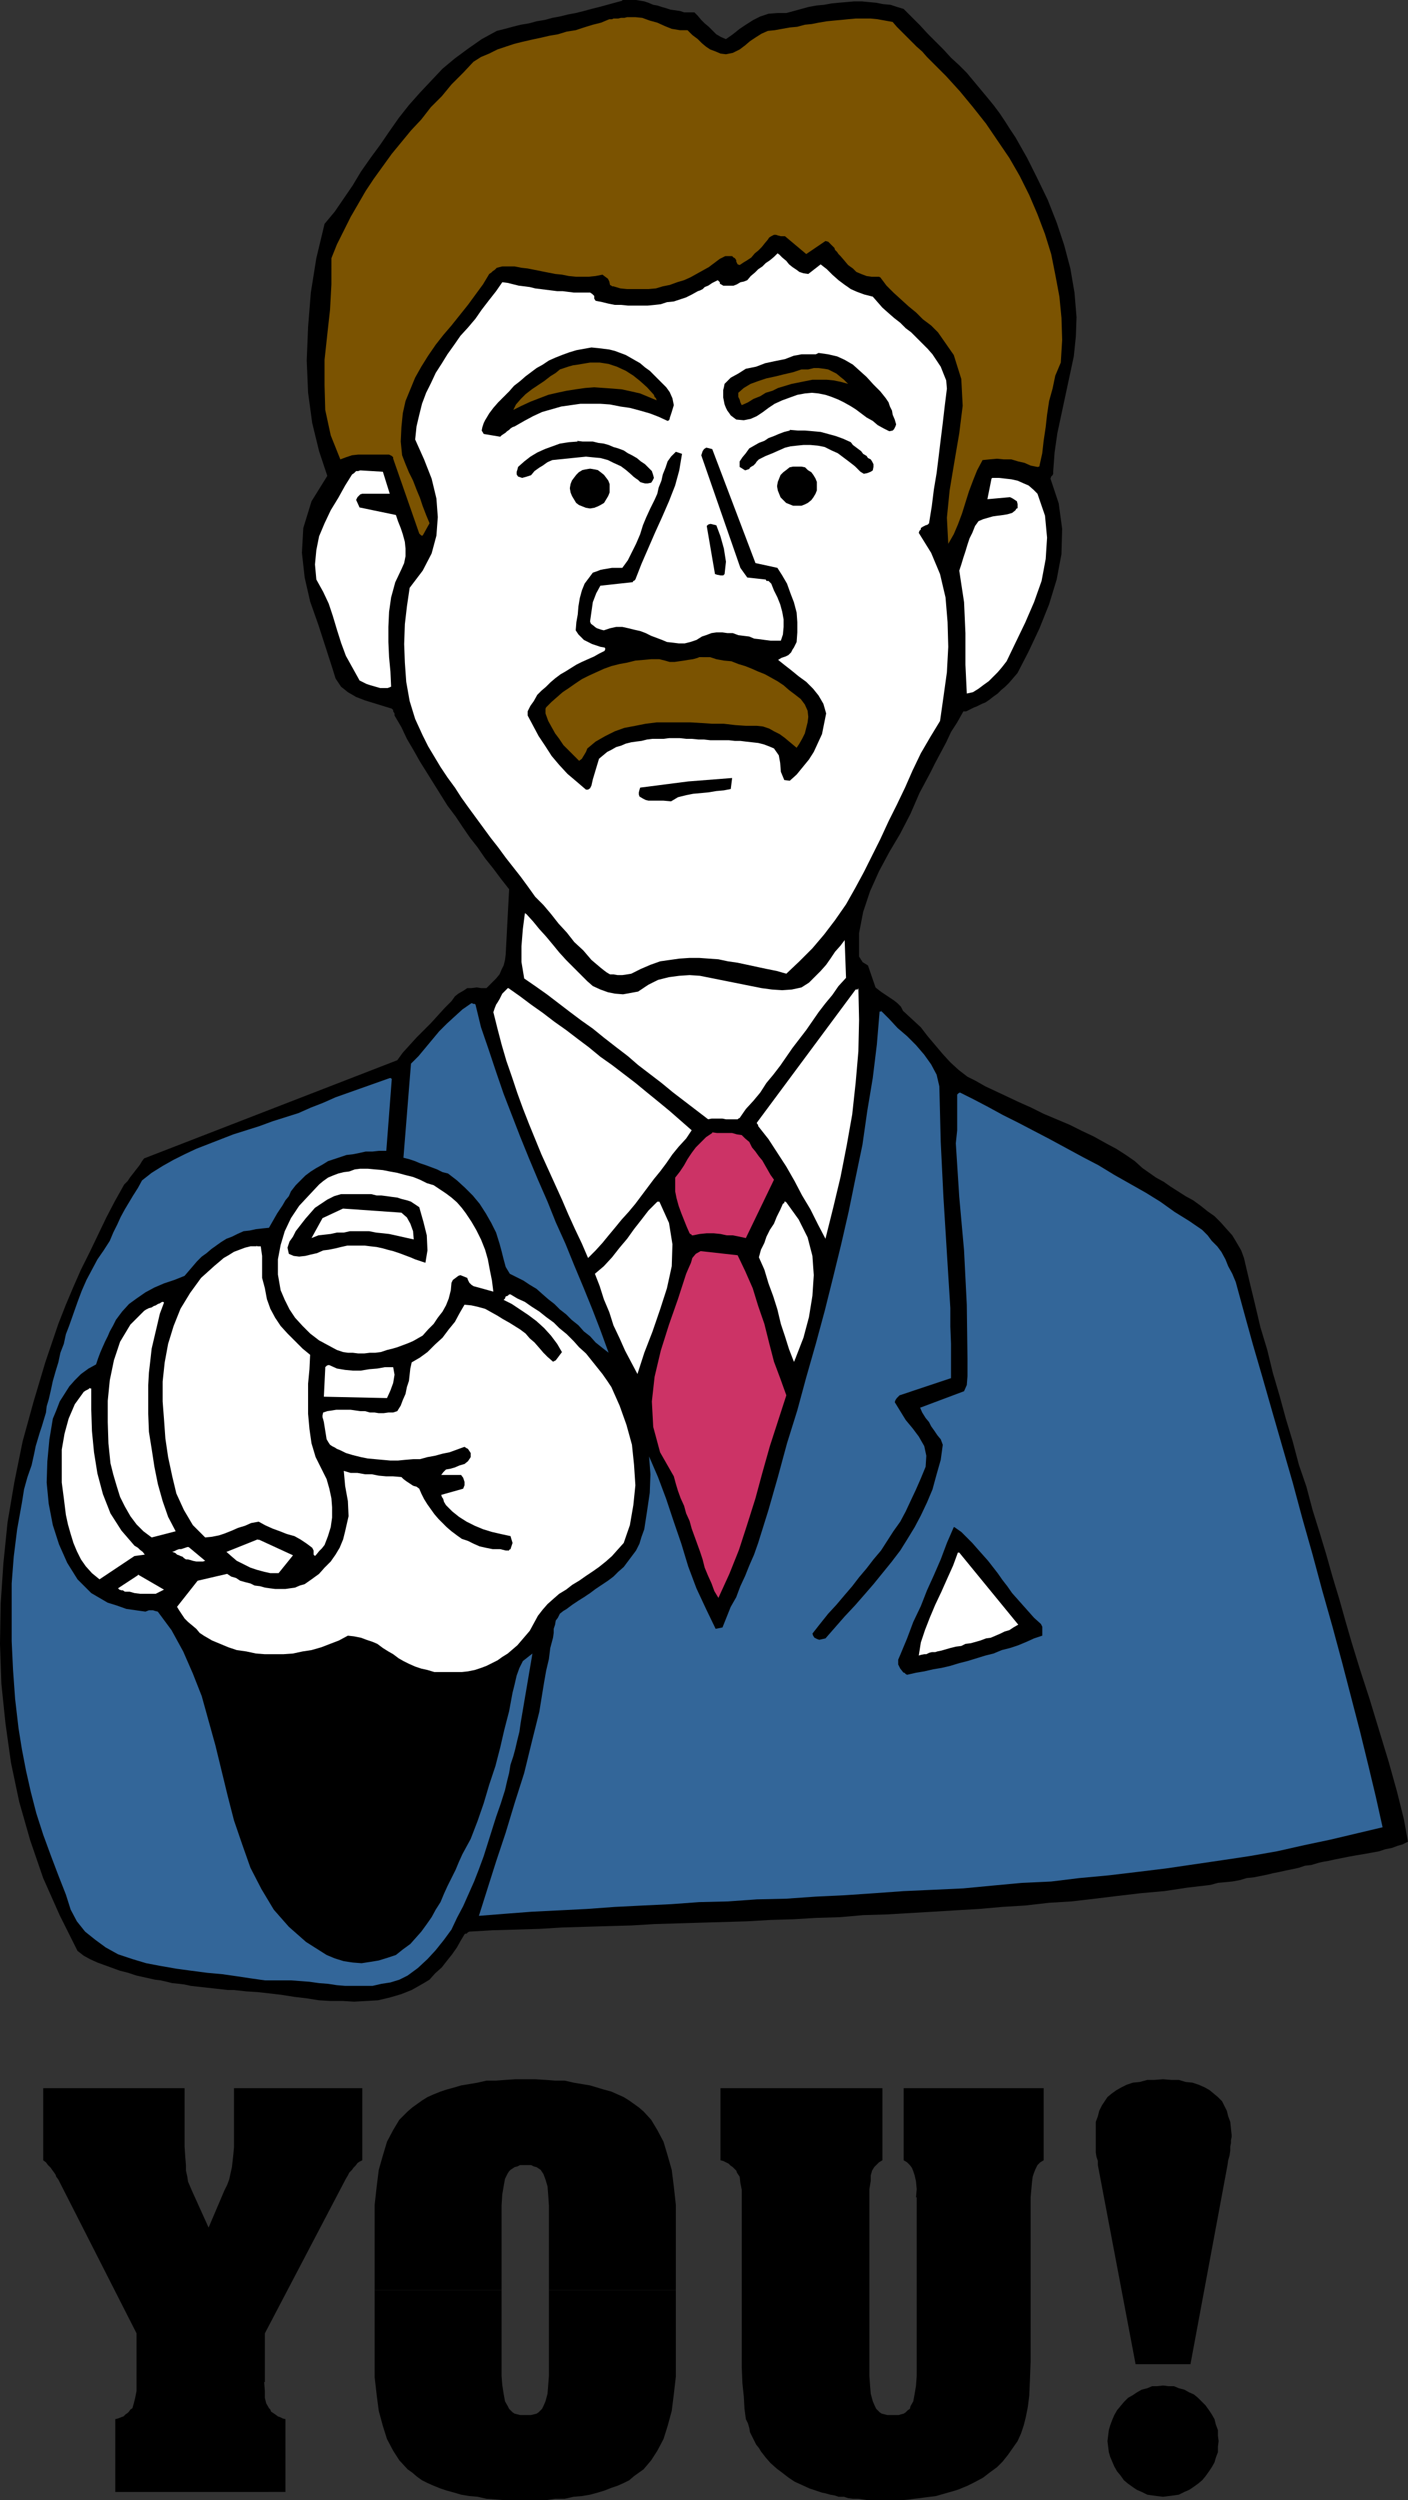 <?xml version="1.0" encoding="UTF-8" standalone="no"?>
<svg
   version="1.0"
   width="87.724mm"
   height="155.668mm"
   id="svg49"
   sodipodi:docname="Background 118.wmf"
   xmlns:inkscape="http://www.inkscape.org/namespaces/inkscape"
   xmlns:sodipodi="http://sodipodi.sourceforge.net/DTD/sodipodi-0.dtd"
   xmlns="http://www.w3.org/2000/svg"
   xmlns:svg="http://www.w3.org/2000/svg">
  <rect width="100%" height="100%" fill="#333333" stroke="none"/>
  <sodipodi:namedview
     id="namedview49"
     pagecolor="#ffffff"
     bordercolor="#000000"
     borderopacity="0.25"
     inkscape:showpageshadow="2"
     inkscape:pageopacity="0.0"
     inkscape:pagecheckerboard="0"
     inkscape:deskcolor="#d1d1d1"
     inkscape:document-units="mm" />
  <defs
     id="defs1">
    <pattern
       id="WMFhbasepattern"
       patternUnits="userSpaceOnUse"
       width="6"
       height="6"
       x="0"
       y="0" />
  </defs>
  <path
     style="fill:#000000;fill-opacity:1;fill-rule:evenodd;stroke:none"
     d="m 146.55,0 h 1.131 1.131 0.969 l 0.969,0.162 0.969,0.162 0.969,0.323 1.131,0.485 0.969,0.162 0.969,0.323 1.131,0.323 0.969,0.323 1.131,0.162 1.131,0.162 0.969,0.323 h 1.293 1.131 l 0.808,0.808 0.808,0.97 0.808,0.808 0.969,0.808 0.808,0.808 0.969,0.97 1.131,0.646 1.131,0.485 1.616,-1.131 1.616,-1.293 1.454,-0.97 1.777,-1.131 1.616,-0.808 1.939,-0.646 2.1,-0.162 h 2.1 l 1.777,-0.485 1.777,-0.485 1.777,-0.485 1.777,-0.323 1.777,-0.162 1.777,-0.323 1.616,-0.162 1.939,-0.162 1.777,-0.162 h 1.777 l 1.616,0.162 1.777,0.162 1.616,0.323 1.777,0.162 1.454,0.485 1.616,0.485 1.939,1.939 1.939,1.939 1.777,1.939 1.939,1.939 1.777,1.778 1.777,1.939 1.939,1.778 1.777,1.778 1.616,1.939 1.616,1.939 1.616,1.939 1.454,1.778 1.454,1.939 1.293,1.939 1.131,1.778 1.293,1.939 2.747,4.848 2.424,4.848 2.424,5.009 2.1,5.333 1.777,5.333 1.454,5.494 0.969,5.656 0.485,5.817 -0.162,4.525 -0.485,4.686 -0.969,4.525 -0.969,4.525 -0.969,4.525 -0.969,4.525 -0.646,4.525 -0.323,4.363 v 0.646 l -0.162,0.323 -0.323,0.323 -0.162,0.485 1.939,5.817 0.808,5.979 -0.162,5.979 -1.131,5.979 -1.777,5.817 -2.262,5.656 -2.585,5.494 -2.585,5.009 -0.969,1.131 -0.969,1.131 -0.969,0.97 -0.969,0.808 -0.808,0.808 -1.131,0.808 -0.808,0.646 -0.969,0.646 -0.808,0.323 -0.646,0.323 -0.646,0.323 -0.485,0.162 -0.646,0.323 -0.646,0.323 -0.646,0.323 h -0.646 l -1.454,2.585 -1.454,2.262 -1.131,2.424 -1.293,2.424 -1.293,2.424 -1.131,2.262 -1.293,2.424 -1.293,2.424 -2.1,4.848 -2.424,4.686 -2.585,4.363 -2.424,4.525 -2.1,4.686 -1.616,4.848 -0.969,5.009 v 5.494 l 0.323,0.485 0.162,0.323 0.162,0.162 0.162,0.323 1.293,0.808 1.777,5.171 0.808,0.646 0.646,0.485 0.969,0.646 0.969,0.646 0.969,0.646 0.808,0.646 0.808,0.808 0.485,0.97 2.1,1.939 2.1,1.939 1.616,2.101 1.777,2.101 1.777,2.101 1.777,1.939 1.939,1.778 2.1,1.616 1.939,0.97 2.262,1.293 2.424,1.131 2.747,1.293 2.747,1.293 2.908,1.293 2.908,1.454 3.07,1.293 3.07,1.293 2.908,1.454 2.747,1.293 2.908,1.616 2.424,1.293 2.262,1.454 2.1,1.454 1.777,1.616 1.616,1.131 1.616,1.131 1.777,0.97 1.616,1.131 1.777,1.131 1.777,1.131 1.777,0.97 1.777,1.293 1.616,1.293 1.616,1.131 1.454,1.454 1.293,1.454 1.454,1.616 0.969,1.616 1.131,1.939 0.646,1.778 1.293,5.494 1.293,5.332 1.293,5.494 1.616,5.333 1.293,5.333 1.616,5.494 1.454,5.333 1.616,5.333 1.454,5.494 1.777,5.171 1.454,5.494 1.616,5.171 1.616,5.332 1.454,5.171 1.616,5.332 1.454,5.171 1.454,5.009 1.939,6.302 2.262,6.948 2.262,7.433 2.262,7.433 1.939,6.948 1.616,6.464 0.969,5.333 -0.646,0.323 -0.646,0.323 -1.131,0.323 -1.293,0.485 -1.616,0.323 -1.454,0.485 -1.777,0.323 -1.777,0.323 -1.939,0.323 -1.777,0.323 -1.616,0.323 -1.616,0.323 -1.454,0.323 -0.969,0.162 -0.808,0.162 -0.646,0.162 -1.616,0.485 -1.454,0.162 -1.454,0.485 -1.454,0.323 -1.616,0.323 -1.454,0.323 -1.616,0.323 -1.293,0.323 -1.616,0.323 -1.616,0.323 -1.616,0.162 -1.616,0.485 -1.777,0.323 -1.616,0.162 -1.777,0.162 -1.777,0.485 -5.494,0.646 -5.332,0.808 -5.494,0.485 -5.494,0.646 -5.332,0.646 -5.494,0.646 -5.332,0.323 -5.655,0.646 -5.332,0.323 -5.494,0.485 -5.494,0.323 -5.332,0.323 -5.494,0.323 -5.494,0.323 -5.494,0.162 -5.494,0.485 -5.494,0.162 -5.332,0.323 -5.494,0.162 -5.494,0.323 -5.494,0.162 -5.494,0.162 -5.332,0.162 -5.494,0.162 -5.332,0.323 -5.655,0.162 -5.494,0.162 -5.332,0.162 -5.332,0.323 -5.494,0.162 -5.494,0.162 -5.494,0.323 -0.323,0.162 -0.323,0.323 h -0.323 l -0.162,0.162 -0.969,1.616 -0.808,1.454 -1.131,1.616 -1.293,1.616 -1.131,1.454 -1.616,1.454 -1.293,1.454 -1.616,0.97 -2.585,1.454 -2.424,0.97 -2.747,0.808 -2.747,0.646 -2.747,0.162 -2.908,0.162 -2.585,-0.162 h -2.908 l -2.747,-0.162 -3.07,-0.485 -2.747,-0.323 -3.07,-0.485 -2.747,-0.323 -2.908,-0.323 -2.585,-0.162 -2.908,-0.323 h -1.454 l -1.454,-0.162 -1.454,-0.162 -1.454,-0.162 -1.454,-0.162 -1.454,-0.162 -1.454,-0.162 -1.454,-0.323 -1.293,-0.162 -1.616,-0.162 -1.293,-0.323 -1.454,-0.323 -1.293,-0.162 -1.454,-0.323 -1.454,-0.323 -1.454,-0.323 -1.939,-0.646 -1.939,-0.485 -1.777,-0.646 -1.777,-0.646 -1.777,-0.646 -1.777,-0.808 -1.454,-0.808 -1.454,-1.131 -4.201,-8.403 -3.878,-8.726 L 7.109,433.064 4.524,424.015 2.585,414.804 1.293,405.594 0.323,396.221 0,386.849 l 0.162,-9.534 0.646,-9.534 0.969,-9.534 1.616,-9.534 1.939,-9.534 2.585,-9.372 2.747,-9.211 3.07,-9.049 1.777,-4.525 1.777,-4.201 1.777,-4.04 2.1,-4.201 1.939,-4.04 1.939,-4.04 1.939,-3.717 2.262,-4.04 0.808,-0.808 0.646,-0.97 0.646,-0.808 0.485,-0.646 0.646,-0.808 0.485,-0.646 0.485,-0.808 0.485,-0.646 59.622,-23.108 1.293,-1.778 1.616,-1.778 1.616,-1.778 1.616,-1.616 1.777,-1.778 1.616,-1.778 1.616,-1.778 1.616,-1.616 0.808,-1.131 0.808,-0.646 1.131,-0.646 0.969,-0.646 h 0.969 l 1.293,-0.162 0.969,0.162 h 1.293 l 0.646,-0.646 0.808,-0.808 0.808,-0.808 0.808,-0.97 0.485,-1.131 0.485,-0.97 0.323,-1.293 0.162,-1.293 0.808,-15.351 -1.777,-2.262 -1.939,-2.585 -1.939,-2.424 -1.777,-2.585 -1.777,-2.262 -1.777,-2.585 -1.616,-2.424 -1.939,-2.585 -1.616,-2.585 -1.616,-2.585 -1.616,-2.585 -1.616,-2.585 -1.454,-2.585 -1.616,-2.747 -1.293,-2.747 -1.616,-2.747 v -0.485 l -0.323,-0.485 v -0.323 l -0.323,-0.323 -2.1,-0.646 -2.1,-0.646 -2.1,-0.646 -2.1,-0.808 -1.939,-1.131 -1.616,-1.293 -1.293,-1.939 -0.646,-2.101 -1.616,-5.009 -1.777,-5.494 -1.939,-5.494 -1.293,-5.656 -0.646,-5.817 0.323,-5.817 1.939,-6.302 3.716,-5.979 -1.939,-5.817 -1.616,-6.625 -0.969,-7.11 -0.323,-7.595 0.323,-7.918 0.646,-8.08 1.293,-8.08 1.939,-8.08 2.424,-2.909 2.1,-3.07 2.1,-3.07 1.939,-3.232 2.262,-3.232 2.262,-3.07 2.1,-3.07 2.262,-3.232 2.424,-3.07 2.585,-2.909 2.585,-2.747 2.747,-2.909 2.908,-2.424 3.07,-2.262 3.232,-2.262 3.555,-1.939 1.939,-0.485 1.777,-0.485 1.939,-0.485 1.939,-0.323 1.777,-0.485 1.939,-0.323 1.777,-0.485 1.777,-0.323 1.939,-0.485 1.777,-0.323 1.939,-0.485 1.777,-0.485 1.939,-0.485 1.777,-0.485 1.777,-0.485 1.777,-0.485 v 0 z"
     id="path1" />
  <path
     style="fill:#7b5301;fill-opacity:1;fill-rule:evenodd;stroke:none"
     d="m 147.681,4.04 h 1.939 l 1.616,0.162 1.777,0.646 1.777,0.485 1.777,0.808 1.616,0.646 1.939,0.323 h 1.777 l 1.131,1.131 1.293,0.97 0.969,0.97 0.969,0.808 0.969,0.646 1.293,0.485 1.131,0.485 1.293,0.162 1.616,-0.323 1.616,-0.808 1.293,-0.97 1.131,-0.97 1.454,-0.97 1.293,-0.808 1.454,-0.646 1.616,-0.162 1.777,-0.323 1.777,-0.323 1.777,-0.162 1.777,-0.485 1.616,-0.162 1.616,-0.323 1.939,-0.323 1.616,-0.162 1.777,-0.162 1.616,-0.162 1.777,-0.162 h 1.777 1.777 l 1.616,0.162 1.777,0.323 1.777,0.323 0.969,1.131 1.131,1.131 1.293,1.293 1.131,1.131 1.131,1.131 1.293,1.131 1.131,1.293 1.293,1.293 3.232,3.232 3.232,3.555 3.07,3.717 3.07,3.878 2.747,4.04 2.747,4.04 2.424,4.201 2.262,4.525 1.939,4.525 1.777,4.686 1.454,4.686 0.969,4.848 0.969,5.171 0.485,5.009 0.162,5.171 -0.323,5.333 -1.293,3.07 -0.646,3.07 -0.808,2.909 -0.485,3.232 -0.323,2.909 -0.485,3.232 -0.323,2.909 -0.646,2.909 v 0.162 l -0.323,0.162 v 0 h -0.162 l -1.616,-0.323 -1.454,-0.646 -1.454,-0.323 -1.616,-0.485 h -1.777 l -1.616,-0.162 -1.777,0.162 -1.616,0.162 -1.293,2.424 -0.969,2.424 -0.969,2.585 -0.808,2.585 -0.808,2.585 -0.969,2.585 -0.969,2.262 -1.293,2.262 -0.323,-6.14 0.646,-6.464 1.131,-6.787 1.131,-6.625 0.808,-6.464 -0.323,-6.302 -1.777,-5.656 -3.716,-5.333 -1.616,-1.616 -1.939,-1.454 -1.616,-1.616 -1.777,-1.454 -1.777,-1.616 -1.777,-1.616 -1.616,-1.616 -1.454,-1.939 -0.323,-0.162 h -0.323 v 0 h -0.162 -1.293 l -1.131,-0.162 -1.293,-0.485 -1.131,-0.485 -0.808,-0.808 -1.131,-0.808 -0.808,-0.97 -0.969,-1.131 -0.485,-0.485 -0.323,-0.485 -0.485,-0.485 -0.162,-0.485 -0.485,-0.485 -0.485,-0.485 -0.485,-0.485 -0.646,-0.162 -4.524,3.07 -5.009,-4.201 h -0.485 -0.485 l -0.646,-0.162 -0.485,-0.162 h -0.485 l -0.646,0.323 -0.485,0.323 -0.323,0.485 -0.808,0.97 -0.646,0.808 -0.808,0.808 -0.808,0.646 -0.808,0.97 -0.969,0.646 -0.808,0.485 -0.969,0.646 -0.485,-0.162 -0.323,-0.646 v -0.323 l -0.323,-0.485 -0.323,-0.162 -0.323,-0.323 h -0.485 -0.485 -0.646 l -0.323,0.162 -0.646,0.323 -0.323,0.162 -1.293,0.97 -1.293,0.97 -1.454,0.808 -1.454,0.808 -1.454,0.808 -1.454,0.646 -1.616,0.485 -1.777,0.646 -1.616,0.323 -1.616,0.485 -1.777,0.162 h -1.616 -1.777 -1.616 l -1.616,-0.162 -1.616,-0.485 h -0.323 l -0.162,-0.162 -0.323,-0.162 -0.162,-0.808 -0.323,-0.646 -0.646,-0.485 -0.646,-0.485 -1.616,0.323 -1.616,0.162 h -1.616 -1.454 l -1.616,-0.162 -1.616,-0.323 -1.616,-0.162 -1.616,-0.323 -1.616,-0.323 -1.616,-0.323 -1.616,-0.323 -1.454,-0.162 -1.616,-0.323 h -1.293 -1.616 l -1.293,0.323 -0.485,0.485 -0.485,0.323 -0.323,0.323 -0.485,0.323 -1.454,2.424 -1.777,2.424 -1.777,2.424 -1.939,2.424 -1.939,2.424 -1.939,2.262 -1.777,2.262 -1.777,2.585 -1.616,2.585 -1.454,2.585 -1.131,2.747 -1.131,2.747 -0.646,2.909 -0.323,3.232 -0.162,3.393 0.323,3.232 0.808,2.101 0.808,1.939 0.969,1.939 0.808,2.101 0.808,1.939 0.646,1.939 0.808,2.101 0.808,1.939 -1.616,2.909 H 99.37 99.208 l -0.323,-0.323 -0.162,-0.162 -6.14,-17.613 v -0.323 L 92.26,107.296 91.937,107.135 91.614,106.973 h -1.454 -1.454 -1.454 -1.454 -1.454 l -1.454,0.162 -1.454,0.485 -1.293,0.485 -2.262,-5.656 -1.293,-5.979 -0.162,-5.817 v -5.979 l 0.646,-5.979 0.646,-5.817 0.323,-5.979 V 60.758 l 1.293,-3.232 1.616,-3.232 1.616,-3.232 1.777,-3.07 1.777,-3.07 1.939,-2.909 2.1,-2.909 2.1,-2.909 2.262,-2.747 2.262,-2.747 2.424,-2.585 2.262,-2.909 2.585,-2.585 2.262,-2.747 2.747,-2.747 2.424,-2.585 1.777,-1.131 1.939,-0.808 1.939,-0.97 1.939,-0.646 1.939,-0.646 1.939,-0.485 2.1,-0.485 2.262,-0.485 2.1,-0.485 1.939,-0.323 2.1,-0.646 2.1,-0.323 1.939,-0.646 2.1,-0.646 1.939,-0.485 1.939,-0.808 h 0.646 l 0.323,-0.162 h 0.646 0.485 l 0.646,-0.162 h 0.485 0.323 l 0.646,-0.162 z"
     id="path2" />
  <path
     style="fill:#ffffff;fill-opacity:1;fill-rule:evenodd;stroke:none"
     d="m 183.389,59.789 0.808,0.808 0.969,0.808 0.646,0.808 0.808,0.646 0.969,0.646 0.646,0.485 0.969,0.323 1.131,0.162 2.908,-2.262 1.454,1.131 1.293,1.293 1.454,1.293 1.293,0.97 1.616,1.131 1.454,0.646 1.777,0.646 1.939,0.485 1.131,1.293 1.131,1.293 1.454,1.293 1.293,1.131 1.454,1.131 1.293,1.293 1.293,0.97 1.293,1.293 1.293,1.293 1.293,1.293 1.131,1.293 0.969,1.454 0.969,1.454 0.646,1.616 0.646,1.616 0.162,1.939 -0.485,3.878 -0.485,4.201 -0.485,3.878 -0.485,4.04 -0.485,3.878 -0.646,3.878 -0.485,3.878 -0.646,4.04 -0.323,0.323 -0.485,0.162 -0.646,0.323 -0.485,0.323 v 0.162 0.162 l -0.323,0.323 -0.162,0.485 2.908,4.686 2.1,5.009 1.293,5.494 0.485,5.817 0.162,5.817 -0.323,5.979 -0.808,5.817 -0.808,5.656 -2.262,3.717 -2.262,3.878 -1.939,4.04 -1.777,4.04 -1.939,4.04 -1.939,3.878 -1.939,4.201 -1.939,3.878 -1.939,3.878 -2.1,3.878 -2.1,3.717 -2.585,3.717 -2.585,3.393 -2.747,3.232 -3.07,3.07 -3.07,2.909 -2.262,-0.646 -2.424,-0.485 -2.262,-0.485 -2.262,-0.485 -2.262,-0.485 -2.262,-0.323 -2.262,-0.485 -2.262,-0.162 -2.262,-0.162 h -2.262 l -2.424,0.162 -2.262,0.323 -2.262,0.323 -2.262,0.808 -2.262,0.97 -2.262,1.131 -0.969,0.162 -1.131,0.162 h -1.131 l -0.969,-0.162 h -0.808 l -0.808,-0.485 -0.646,-0.485 -0.808,-0.646 -2.1,-1.778 -1.939,-2.262 -2.1,-1.939 -1.777,-2.262 -1.939,-2.101 -1.777,-2.262 -1.777,-2.101 -1.939,-1.939 -1.616,-2.262 -1.777,-2.424 -1.777,-2.262 -1.777,-2.262 -1.777,-2.424 -1.777,-2.262 -1.777,-2.424 -1.777,-2.424 -1.777,-2.424 -1.616,-2.262 -1.454,-2.262 -1.777,-2.424 -1.616,-2.424 -1.454,-2.424 -1.454,-2.424 -1.293,-2.585 -1.777,-3.878 -1.293,-4.201 -0.808,-4.525 -0.323,-4.525 -0.162,-4.363 0.162,-4.686 0.485,-4.201 0.646,-4.363 3.07,-4.04 2.1,-4.04 1.131,-4.201 0.323,-4.363 -0.323,-4.363 -1.131,-4.686 -1.777,-4.525 -2.1,-4.686 0.323,-3.07 0.646,-2.747 0.646,-2.585 0.969,-2.585 1.131,-2.262 1.131,-2.424 1.454,-2.262 1.293,-2.101 1.616,-2.262 1.454,-2.101 1.777,-1.939 1.777,-2.101 1.454,-2.101 1.616,-2.101 1.777,-2.262 1.454,-2.101 1.293,0.162 1.293,0.323 1.293,0.323 1.293,0.162 1.293,0.162 1.293,0.323 1.293,0.162 1.293,0.162 1.293,0.162 1.293,0.162 h 1.293 l 1.293,0.162 1.293,0.162 h 1.293 1.131 1.454 l 0.485,0.323 0.485,0.485 v 0.646 l 0.323,0.485 1.616,0.323 1.293,0.323 1.616,0.323 h 1.454 l 1.616,0.162 h 1.454 1.777 1.454 l 1.616,-0.162 1.454,-0.162 1.454,-0.485 1.616,-0.162 1.454,-0.485 1.454,-0.485 1.293,-0.646 1.454,-0.808 0.485,-0.162 0.646,-0.323 0.485,-0.485 0.808,-0.323 0.485,-0.323 0.485,-0.323 0.646,-0.323 0.646,-0.323 0.162,0.162 0.162,0.162 0.162,0.162 v 0.323 l 0.808,0.485 h 0.646 0.969 0.808 l 0.808,-0.323 0.808,-0.485 0.808,-0.162 0.808,-0.323 0.808,-0.97 0.969,-0.808 0.808,-0.808 0.969,-0.646 0.808,-0.808 0.969,-0.646 0.969,-0.808 0.808,-0.808 v 0 h 0.162 v 0.162 z"
     id="path3" />
  <path
     style="fill:#000000;fill-opacity:1;fill-rule:evenodd;stroke:none"
     d="m 139.279,81.765 1.616,0.162 1.293,0.162 1.293,0.162 1.293,0.323 1.293,0.485 1.293,0.485 1.131,0.646 1.131,0.646 1.131,0.646 1.131,0.97 1.131,0.808 0.969,0.97 0.969,0.97 0.969,0.97 0.969,0.97 0.808,1.131 0.646,1.454 0.323,1.616 -0.485,1.616 -0.485,1.454 v 0.162 l -0.162,0.323 -0.323,0.162 v 0 l -2.1,-0.97 -2.1,-0.808 -2.262,-0.646 -2.424,-0.646 -2.262,-0.323 -2.424,-0.485 -2.262,-0.162 h -2.262 -2.424 l -2.262,0.323 -2.262,0.323 -2.262,0.646 -2.262,0.646 -2.1,0.97 -2.1,1.131 -2.262,1.293 -0.485,0.162 -0.485,0.323 -0.323,0.323 -0.485,0.323 -0.323,0.323 -0.485,0.323 -0.485,0.323 -0.323,0.323 -3.878,-0.646 -0.485,-0.808 0.162,-0.808 0.323,-0.97 0.323,-0.646 0.485,-0.808 0.485,-0.808 0.485,-0.646 0.485,-0.646 1.131,-1.293 1.293,-1.293 1.293,-1.293 1.131,-1.293 1.454,-1.131 1.293,-1.131 1.293,-0.97 1.293,-0.97 1.454,-0.808 1.454,-0.97 1.454,-0.646 1.616,-0.646 1.777,-0.646 1.616,-0.485 1.777,-0.323 1.777,-0.323 z"
     id="path4" />
  <path
     style="fill:#000000;fill-opacity:1;fill-rule:evenodd;stroke:none"
     d="m 192.761,83.058 2.262,0.323 2.1,0.485 1.777,0.808 1.939,1.131 1.616,1.454 1.616,1.454 1.616,1.778 1.616,1.616 0.646,0.808 0.646,0.808 0.646,0.97 0.323,0.97 0.485,0.97 0.162,0.97 0.485,1.131 0.323,1.131 -0.162,0.485 -0.323,0.646 -0.323,0.323 -0.808,0.162 -1.293,-0.646 -1.454,-0.808 -1.131,-0.97 -1.454,-0.808 -1.293,-0.97 -1.293,-0.97 -1.293,-0.808 -1.454,-0.808 -1.293,-0.646 -1.616,-0.646 -1.454,-0.485 -1.616,-0.323 -1.616,-0.162 -1.616,0.162 -1.777,0.323 -1.777,0.646 -1.777,0.646 -1.777,0.808 -1.454,0.97 -1.293,0.97 -1.454,0.97 -1.454,0.646 -1.616,0.323 -1.777,-0.162 -0.646,-0.485 -0.646,-0.485 -0.323,-0.485 -0.485,-0.646 -0.323,-0.646 -0.323,-0.808 -0.162,-0.808 -0.162,-0.808 v -0.97 -0.808 l 0.162,-0.646 0.162,-0.808 1.454,-1.454 1.777,-0.97 1.777,-1.131 2.424,-0.485 2.1,-0.808 2.262,-0.485 2.424,-0.485 2.1,-0.808 0.969,-0.162 0.808,-0.162 h 0.808 0.646 0.646 0.646 0.646 l 0.646,-0.323 z"
     id="path5" />
  <path
     style="fill:#7b5301;fill-opacity:1;fill-rule:evenodd;stroke:none"
     d="m 138.956,85.32 h 2.262 l 2.1,0.323 1.939,0.646 2.1,0.97 1.777,1.131 1.616,1.293 1.616,1.454 1.616,1.778 0.162,0.485 0.162,0.162 0.162,0.162 0.162,0.485 -1.939,-0.808 -1.939,-0.808 -2.1,-0.485 -2.262,-0.485 -1.939,-0.162 -2.262,-0.162 -2.262,-0.162 -2.1,0.162 -2.262,0.323 -2.1,0.323 -2.262,0.485 -2.1,0.485 -2.1,0.808 -2.1,0.808 -2.1,0.97 -1.939,0.97 0.646,-1.293 1.131,-1.293 1.131,-1.131 1.454,-1.131 1.454,-0.97 1.454,-0.97 1.454,-1.131 1.293,-0.808 0.969,-0.808 0.969,-0.323 0.969,-0.323 1.131,-0.323 1.131,-0.162 0.969,-0.162 0.969,-0.162 z"
     id="path6" />
  <path
     style="fill:#7b5301;fill-opacity:1;fill-rule:evenodd;stroke:none"
     d="m 191.63,86.613 h 1.131 l 1.293,0.162 0.969,0.162 0.969,0.485 0.969,0.485 0.969,0.808 0.808,0.646 0.969,0.97 -1.777,-0.485 -1.616,-0.323 -1.616,-0.162 h -1.777 -1.616 l -1.616,0.323 -1.616,0.323 -1.616,0.323 -1.616,0.485 -1.616,0.485 -1.293,0.646 -1.616,0.485 -1.293,0.808 -1.616,0.646 -1.293,0.808 -1.454,0.646 -0.323,-0.646 -0.162,-0.646 -0.323,-0.646 V 92.43 l 1.293,-1.131 1.616,-0.97 1.777,-0.646 1.939,-0.646 2.262,-0.485 1.939,-0.485 2.1,-0.485 1.939,-0.646 h 0.808 0.808 l 0.646,-0.162 z"
     id="path7" />
  <path
     style="fill:#000000;fill-opacity:1;fill-rule:evenodd;stroke:none"
     d="m 185.974,101.156 1.939,0.162 h 1.616 l 1.939,0.162 1.777,0.162 1.777,0.485 1.777,0.485 1.777,0.646 1.777,0.808 0.485,0.646 0.646,0.485 0.646,0.485 0.646,0.485 0.485,0.646 0.808,0.485 0.323,0.485 0.646,0.323 0.323,0.485 0.323,0.646 v 0.646 l -0.162,0.808 -0.485,0.323 -0.808,0.323 -0.808,0.162 -0.808,-0.485 -1.293,-1.293 -1.454,-1.131 -1.293,-0.97 -1.293,-0.97 -1.454,-0.646 -1.616,-0.808 -1.616,-0.323 -1.777,-0.162 h -1.616 l -1.616,0.162 -1.454,0.162 -1.293,0.323 -1.454,0.646 -1.454,0.646 -1.616,0.646 -1.616,0.808 -0.485,0.485 -0.323,0.485 -0.485,0.485 -0.323,0.162 -0.485,0.323 -0.162,0.323 -0.485,0.162 -0.485,0.162 -1.293,-0.808 v -1.293 l 0.646,-0.97 0.808,-0.97 0.808,-1.131 1.131,-0.646 1.131,-0.646 1.293,-0.485 0.969,-0.646 1.293,-0.485 1.131,-0.485 1.293,-0.485 1.293,-0.323 v 0 z"
     id="path8" />
  <path
     style="fill:#000000;fill-opacity:1;fill-rule:evenodd;stroke:none"
     d="m 135.886,103.742 1.293,0.162 h 1.293 1.131 l 1.293,0.323 1.293,0.162 1.131,0.323 1.131,0.485 1.131,0.323 1.293,0.485 0.969,0.646 0.969,0.485 1.131,0.646 0.969,0.808 0.969,0.646 0.808,0.808 0.808,0.808 0.323,0.97 0.162,0.646 -0.323,0.646 -0.323,0.485 -0.808,0.162 h -0.646 l -0.646,-0.162 -0.485,-0.162 -0.485,-0.485 -0.485,-0.323 -0.646,-0.485 -0.323,-0.323 -1.293,-1.131 -1.293,-0.97 -1.777,-0.808 -1.293,-0.646 -1.777,-0.485 -1.777,-0.162 -1.616,-0.162 -1.616,0.162 -6.301,0.646 -1.131,0.485 -1.131,0.808 -0.808,0.485 -1.131,0.808 -0.808,0.97 -0.969,0.323 -1.131,0.323 -0.969,-0.323 -0.323,-0.485 v -0.646 l 0.162,-0.485 0.162,-0.646 1.454,-1.293 1.454,-1.131 1.616,-0.97 1.777,-0.808 1.777,-0.646 1.777,-0.646 2.1,-0.323 2.1,-0.162 v 0 z"
     id="path9" />
  <path
     style="fill:#000000;fill-opacity:1;fill-rule:evenodd;stroke:none"
     d="m 166.424,105.357 1.293,0.323 10.179,26.824 5.17,1.131 1.131,1.778 1.131,1.939 0.808,2.262 0.808,2.101 0.646,2.424 0.162,2.262 v 2.424 l -0.162,2.262 -0.323,0.646 -0.323,0.646 -0.323,0.485 -0.323,0.646 -0.646,0.646 -0.646,0.323 -0.969,0.323 -0.808,0.485 1.616,1.293 1.454,1.131 1.777,1.454 1.777,1.293 1.616,1.616 1.293,1.616 1.131,1.939 0.646,2.262 -0.485,2.424 -0.485,2.424 -0.969,2.101 -0.969,2.101 -1.131,1.778 -1.454,1.778 -1.454,1.778 -1.616,1.454 -1.293,-0.162 -0.808,-1.939 -0.162,-2.101 -0.323,-1.778 -1.131,-1.616 -1.131,-0.485 -1.293,-0.485 -1.293,-0.323 -1.454,-0.162 -1.454,-0.162 -1.293,-0.162 h -1.293 l -1.454,-0.162 h -1.454 -1.454 -1.454 l -1.454,-0.162 h -1.293 l -1.616,-0.162 h -1.293 l -1.454,-0.162 h -1.293 -1.293 l -1.293,0.162 h -1.293 -1.293 l -1.293,0.162 -1.293,0.323 -1.293,0.162 -1.131,0.162 -1.293,0.323 -1.131,0.485 -1.131,0.323 -1.131,0.646 -0.969,0.485 -0.969,0.808 -0.969,0.808 -0.485,1.616 -0.485,1.616 -0.485,1.616 -0.323,1.454 -0.162,0.323 -0.162,0.323 -0.485,0.323 h -0.485 l -2.262,-1.939 -2.1,-1.778 -1.939,-2.101 -1.777,-2.101 -1.454,-2.262 -1.616,-2.424 -1.293,-2.424 -1.293,-2.424 v -0.323 -0.323 0 -0.323 l 0.646,-1.293 0.808,-1.131 0.808,-1.454 0.969,-0.97 1.131,-0.97 0.969,-0.97 1.131,-0.97 1.293,-0.97 1.131,-0.646 1.293,-0.808 1.293,-0.808 1.293,-0.646 1.454,-0.646 1.454,-0.646 1.131,-0.646 1.293,-0.646 0.162,-0.323 v 0 -0.323 l -0.162,-0.162 -0.969,-0.162 -0.969,-0.323 -0.969,-0.323 -0.969,-0.485 -0.969,-0.485 -0.808,-0.808 -0.485,-0.485 -0.646,-0.97 0.162,-1.939 0.323,-1.778 0.162,-1.939 0.323,-1.939 0.485,-1.778 0.646,-1.616 0.969,-1.293 0.969,-1.293 0.969,-0.323 0.808,-0.323 0.808,-0.162 0.969,-0.162 0.969,-0.162 h 0.808 0.808 0.808 l 1.293,-1.778 0.969,-1.939 0.969,-1.939 0.969,-2.262 0.646,-2.101 0.808,-1.939 0.969,-2.101 0.969,-1.939 0.646,-1.454 0.323,-1.454 0.646,-1.616 0.323,-1.454 0.646,-1.616 0.485,-1.454 0.808,-1.131 1.131,-1.131 1.454,0.485 -0.646,3.878 -0.969,3.555 -1.454,3.717 -1.616,3.717 -1.616,3.555 -1.616,3.717 -1.616,3.717 -1.454,3.717 -0.323,0.323 h -0.162 l -0.162,0.323 h -0.162 l -7.433,0.808 -0.969,1.778 -0.808,2.101 -0.323,2.262 -0.323,2.262 0.162,0.485 0.162,0.162 0.646,0.485 0.162,0.162 0.485,0.323 0.485,0.162 0.485,0.162 0.646,0.162 1.454,-0.485 1.454,-0.323 h 1.454 l 1.454,0.323 1.293,0.323 1.454,0.323 1.293,0.485 1.293,0.646 1.293,0.485 1.293,0.485 1.131,0.485 1.454,0.162 1.293,0.162 h 1.454 l 1.293,-0.323 1.454,-0.485 1.293,-0.808 0.969,-0.323 1.293,-0.485 1.131,-0.162 H 170.14 l 1.131,0.162 h 1.293 l 1.293,0.485 1.293,0.162 1.293,0.162 1.131,0.485 1.454,0.162 1.131,0.162 1.293,0.162 h 1.293 1.131 l 0.485,-1.454 0.162,-1.778 v -1.778 l -0.323,-1.778 -0.485,-1.778 -0.646,-1.616 -0.808,-1.616 -0.646,-1.616 -0.323,-0.323 -0.323,-0.323 h -0.485 l -0.162,-0.323 -4.363,-0.485 -1.616,-2.262 -9.21,-26.501 0.162,-0.485 0.162,-0.485 0.323,-0.485 0.485,-0.323 v 0 z"
     id="path10" />
  <path
     style="fill:#ffffff;fill-opacity:1;fill-rule:evenodd;stroke:none"
     d="m 84.828,110.69 5.332,0.323 1.616,5.171 h -6.463 l -0.485,0.162 -0.323,0.323 -0.323,0.323 -0.323,0.646 0.808,1.778 8.564,1.778 0.485,1.454 0.646,1.616 0.485,1.454 0.485,1.778 0.162,1.616 v 1.778 l -0.323,1.616 -0.646,1.454 -1.454,3.07 -0.969,3.555 -0.485,3.393 -0.162,3.555 v 3.555 l 0.162,3.555 0.323,3.393 0.162,3.555 -0.808,0.323 h -0.808 -0.969 l -1.131,-0.323 -1.131,-0.323 -0.969,-0.323 -0.969,-0.485 -0.646,-0.323 -1.616,-2.909 -1.616,-2.909 -1.131,-3.07 -0.969,-3.07 -0.969,-3.232 -0.969,-2.909 -1.293,-2.747 -1.616,-2.909 -0.323,-3.555 0.323,-3.393 0.646,-3.232 1.293,-3.07 1.454,-3.07 1.777,-2.909 1.616,-2.909 1.616,-2.585 0.485,-0.323 0.485,-0.485 h 0.485 z"
     id="path11" />
  <path
     style="fill:#ffffff;fill-opacity:1;fill-rule:evenodd;stroke:none"
     d="m 233.801,112.467 h 1.454 l 1.454,0.162 1.454,0.162 1.454,0.323 1.454,0.646 1.131,0.485 1.131,0.97 0.969,0.97 1.777,5.171 0.485,5.171 -0.323,5.009 -0.969,5.171 -1.777,5.009 -2.1,4.848 -2.262,4.686 -2.1,4.363 -1.131,1.454 -0.969,1.131 -1.131,1.131 -0.969,0.97 -1.131,0.808 -1.293,0.97 -1.293,0.808 -1.454,0.323 -0.323,-6.787 v -7.433 l -0.323,-7.272 -1.131,-7.433 0.485,-1.454 0.485,-1.616 0.485,-1.454 0.485,-1.616 0.485,-1.454 0.646,-1.293 0.646,-1.616 0.808,-1.131 1.131,-0.485 1.131,-0.323 1.131,-0.323 1.131,-0.162 1.293,-0.162 0.969,-0.162 1.131,-0.323 0.808,-0.646 0.162,-0.323 0.323,-0.162 v -0.162 0 -0.323 -0.162 -0.162 -0.162 l -0.162,-0.646 -0.485,-0.323 -0.485,-0.323 -0.646,-0.323 -5.332,0.485 0.969,-4.848 0.162,-0.162 z"
     id="path12" />
  <path
     style="fill:#000000;fill-opacity:1;fill-rule:evenodd;stroke:none"
     d="m 167.393,123.294 1.293,0.323 0.969,2.585 0.808,2.909 0.485,3.07 -0.323,2.909 -0.323,0.323 h -0.646 l -0.808,-0.162 -0.485,-0.162 -1.939,-11.311 0.162,-0.162 0.162,-0.162 0.485,-0.162 h 0.162 z"
     id="path13" />
  <path
     style="fill:#7b5301;fill-opacity:1;fill-rule:evenodd;stroke:none"
     d="m 165.454,154.643 h 1.777 l 1.454,0.485 1.777,0.323 1.777,0.162 1.616,0.646 1.616,0.485 1.616,0.646 1.454,0.646 1.616,0.646 1.454,0.808 1.454,0.808 1.454,0.97 1.293,1.131 1.293,0.97 1.454,1.131 0.969,1.293 0.646,1.454 0.162,1.454 -0.162,1.293 -0.323,1.293 -0.323,1.293 -0.646,1.293 -0.646,1.131 -0.646,0.97 -0.969,-0.808 -0.969,-0.808 -0.969,-0.808 -1.131,-0.808 -1.293,-0.646 -1.131,-0.646 -1.454,-0.485 -1.454,-0.162 h -2.585 l -2.424,-0.162 -2.747,-0.323 h -2.747 l -2.424,-0.162 -2.747,-0.162 h -2.747 -2.585 -2.585 l -2.585,0.323 -2.424,0.485 -2.585,0.485 -2.262,0.808 -2.262,1.131 -2.262,1.293 -1.939,1.616 -0.323,0.808 -0.485,0.808 -0.485,0.808 -0.646,0.485 -1.131,-1.131 -1.293,-1.293 -1.293,-1.293 -0.969,-1.454 -0.969,-1.293 -0.808,-1.454 -0.808,-1.454 -0.646,-1.778 v -0.485 -0.323 -0.323 l 0.162,-0.323 1.293,-1.293 1.293,-1.131 1.293,-1.131 1.454,-0.97 1.616,-1.131 1.454,-0.97 1.616,-0.808 1.777,-0.808 1.777,-0.808 1.777,-0.646 1.939,-0.485 1.777,-0.323 1.939,-0.485 1.939,-0.162 1.777,-0.162 h 1.939 l 1.293,0.323 1.131,0.323 h 1.131 l 1.131,-0.162 1.131,-0.162 0.969,-0.162 1.131,-0.162 1.131,-0.323 0.323,-0.162 h 0.323 0.323 z"
     id="path14" />
  <path
     style="fill:#000000;fill-opacity:1;fill-rule:evenodd;stroke:none"
     d="m 162.061,183.891 10.341,-0.808 -0.323,2.585 -1.616,0.323 -1.777,0.162 -1.939,0.323 -1.777,0.162 -1.777,0.162 -1.616,0.323 -1.939,0.485 -1.616,0.97 -1.777,-0.162 h -1.293 -0.969 -0.646 -0.646 l -0.646,-0.162 -0.646,-0.323 -0.808,-0.485 -0.162,-0.485 v -0.485 l 0.162,-0.646 0.162,-0.485 z"
     id="path15" />
  <path
     style="fill:#ffffff;fill-opacity:1;fill-rule:evenodd;stroke:none"
     d="m 123.929,215.078 1.616,1.778 1.454,1.778 1.616,1.778 1.616,1.939 1.454,1.778 1.616,1.778 1.777,1.778 1.777,1.778 1.454,1.454 1.293,1.131 1.777,0.808 1.777,0.646 1.616,0.323 1.939,0.162 1.777,-0.323 1.777,-0.323 2.424,-1.616 2.262,-1.131 2.585,-0.646 2.424,-0.323 2.424,-0.162 2.424,0.162 2.424,0.485 2.424,0.485 2.424,0.485 2.424,0.485 2.424,0.485 2.424,0.485 2.424,0.323 2.424,0.162 2.262,-0.162 2.262,-0.485 1.777,-1.131 1.293,-1.293 1.454,-1.454 1.293,-1.454 1.131,-1.616 0.969,-1.454 1.293,-1.454 0.969,-1.293 0.323,8.888 -1.777,1.939 -1.454,2.101 -1.616,1.939 -1.616,2.101 -1.454,2.101 -1.454,2.101 -1.616,2.101 -1.616,2.101 -1.454,2.101 -1.454,2.101 -1.616,2.101 -1.616,1.939 -1.454,2.262 -1.616,1.939 -1.777,1.939 -1.454,2.101 -0.323,0.162 -0.162,0.162 h -0.162 -0.162 -0.808 -0.808 -0.808 L 170.14,263.232 h -0.808 -0.808 -0.969 l -0.808,0.162 -2.747,-2.101 -2.747,-2.101 -2.747,-2.101 -2.747,-2.262 -2.747,-2.101 -2.747,-2.101 -2.424,-2.101 -2.747,-2.101 -2.908,-2.262 -2.585,-2.101 -2.747,-1.939 -2.585,-1.939 -2.747,-2.101 -2.747,-2.101 -2.747,-1.939 -2.585,-1.778 -0.646,-3.878 v -3.717 l 0.323,-4.04 0.485,-3.717 h 0.162 v 0 0.162 h 0.162 z"
     id="path16" />
  <path
     style="fill:#ffffff;fill-opacity:1;fill-rule:evenodd;stroke:none"
     d="m 119.728,232.53 2.747,1.939 2.585,1.939 2.747,1.939 2.747,2.101 2.747,1.939 2.747,2.101 2.585,1.939 2.747,2.262 2.747,1.939 2.747,2.101 2.747,2.101 2.747,2.262 2.585,2.101 2.747,2.262 2.585,2.262 2.585,2.262 -1.293,1.939 -1.777,1.939 -1.454,1.778 -1.454,2.101 -1.454,1.939 -1.454,1.778 -1.454,1.939 -1.454,1.939 -1.454,1.939 -1.616,1.939 -1.616,1.778 -1.454,1.778 -1.616,1.939 -1.454,1.778 -1.616,1.778 -1.777,1.778 -1.454,-3.393 -1.616,-3.393 -1.616,-3.555 -1.454,-3.393 -1.616,-3.555 -1.616,-3.555 -1.616,-3.555 -1.454,-3.555 -1.454,-3.555 -1.454,-3.717 -1.293,-3.555 -1.293,-3.878 -1.293,-3.717 -1.131,-3.878 -0.969,-3.717 -0.969,-3.878 0.323,-0.97 0.323,-0.808 0.323,-0.485 0.485,-0.808 0.323,-0.646 0.323,-0.646 0.646,-0.646 0.646,-0.646 z"
     id="path17" />
  <path
     style="fill:#ffffff;fill-opacity:1;fill-rule:evenodd;stroke:none"
     d="m 202.132,232.53 0.162,7.433 -0.162,7.433 -0.646,7.433 -0.808,7.433 -1.293,7.272 -1.454,7.433 -1.777,7.433 -1.777,7.11 -1.777,-3.393 -1.777,-3.555 -1.939,-3.232 -1.777,-3.393 -1.939,-3.393 -2.1,-3.232 -2.1,-3.232 -2.424,-3.07 v -0.162 l -0.162,-0.323 -0.162,-0.162 v -0.162 l 23.267,-31.349 h 0.162 v 0 h 0.323 z"
     id="path18" />
  <path
     style="fill:#336699;fill-opacity:1;fill-rule:evenodd;stroke:none"
     d="m 111.003,236.085 h 0.162 l 0.323,0.162 h 0.323 l 0.162,0.162 1.293,5.332 1.777,5.171 1.777,5.333 1.777,5.171 1.939,5.009 1.939,5.009 2.1,5.171 2.1,5.009 2.262,5.171 1.939,4.848 2.262,5.009 2.1,5.171 2.1,5.009 2.1,5.171 1.939,5.009 1.939,5.332 -1.454,-1.131 -1.616,-1.293 -1.293,-1.454 -1.454,-1.131 -1.293,-1.454 -1.616,-1.293 -1.293,-1.293 -1.454,-1.131 -1.293,-1.293 -1.454,-1.131 -1.293,-1.131 -1.454,-1.293 -1.616,-0.97 -1.454,-0.97 -1.616,-0.808 -1.616,-0.808 -0.969,-1.616 -0.485,-1.778 -0.485,-1.939 -0.485,-1.778 -0.808,-2.585 -1.131,-2.262 -1.293,-2.262 -1.454,-2.262 -1.616,-1.939 -1.777,-1.778 -1.939,-1.778 -2.1,-1.616 -1.293,-0.323 -1.293,-0.646 -1.293,-0.485 -1.293,-0.485 -1.454,-0.485 -1.131,-0.485 -1.454,-0.485 -1.293,-0.323 1.777,-22.138 1.777,-1.778 1.616,-1.939 1.616,-1.939 1.616,-1.939 1.777,-1.778 1.939,-1.778 1.777,-1.616 2.1,-1.454 z"
     id="path19" />
  <path
     style="fill:#336699;fill-opacity:1;fill-rule:evenodd;stroke:none"
     d="m 207.464,237.862 1.939,1.939 1.939,2.101 2.262,1.939 2.1,2.101 1.939,2.262 1.616,2.262 1.293,2.424 0.646,2.747 0.323,13.089 0.646,13.089 0.808,13.089 0.808,12.927 v 4.363 l 0.162,4.04 v 4.201 3.878 l -12.118,4.04 -0.323,0.323 -0.323,0.323 -0.323,0.485 -0.162,0.485 1.293,2.101 1.293,2.101 1.616,1.939 1.454,1.939 1.293,2.262 0.485,2.262 -0.162,2.585 -1.131,2.747 -1.131,2.585 -1.293,2.747 -1.131,2.424 -1.293,2.424 -1.616,2.262 -1.454,2.262 -1.454,2.262 -1.777,2.101 -1.616,2.101 -1.777,2.101 -1.616,2.101 -1.939,2.262 -1.777,2.101 -1.939,2.101 -1.939,2.424 -1.777,2.262 0.162,0.485 0.323,0.485 0.646,0.323 0.485,0.162 1.454,-0.323 2.262,-2.585 2.262,-2.585 2.424,-2.585 2.262,-2.585 2.1,-2.424 2.1,-2.585 2.1,-2.585 2.1,-2.747 1.616,-2.585 1.777,-2.909 1.454,-2.747 1.454,-3.07 1.293,-3.07 0.969,-3.555 0.969,-3.393 0.485,-3.555 -0.485,-1.293 -0.808,-0.97 -0.646,-0.97 -0.808,-1.131 -0.485,-0.97 -0.808,-0.97 -0.808,-1.293 -0.485,-1.131 10.341,-3.878 0.646,-1.454 0.162,-2.101 v -2.101 -1.939 l -0.162,-12.766 -0.646,-12.766 -1.131,-12.604 -0.808,-12.604 0.323,-3.07 v -2.747 -2.747 -2.747 -0.162 l 0.162,-0.162 0.162,-0.162 0.323,-0.162 3.232,1.616 3.393,1.778 3.555,1.939 3.555,1.778 3.716,1.939 3.716,1.939 3.878,2.101 3.878,2.101 3.716,1.939 3.716,2.262 3.716,2.101 3.716,2.101 3.393,2.101 3.393,2.424 3.393,2.101 3.07,2.101 1.293,1.293 0.969,1.293 1.293,1.293 0.969,1.293 0.969,1.778 0.646,1.616 0.969,1.778 0.808,1.939 1.939,7.11 2.1,7.595 2.262,7.756 2.262,7.918 2.424,8.403 2.424,8.403 2.262,8.403 2.424,8.564 2.262,8.403 2.424,8.564 2.262,8.403 2.1,8.08 2.1,8.08 1.939,7.918 1.777,7.433 1.616,7.272 -6.14,1.454 -6.14,1.454 -6.14,1.293 -6.463,1.454 -6.463,1.131 -6.463,0.97 -6.625,0.97 -6.625,0.97 -6.625,0.808 -6.786,0.808 -6.948,0.646 -6.625,0.808 -6.948,0.323 -6.948,0.646 -6.786,0.646 -6.948,0.323 -7.109,0.323 -6.786,0.485 -7.109,0.485 -6.786,0.323 -6.948,0.485 -6.948,0.162 -6.786,0.485 -6.786,0.162 -6.625,0.485 -6.786,0.323 -6.463,0.323 -6.625,0.485 -6.463,0.323 -6.463,0.323 -6.301,0.485 -6.14,0.485 1.939,-6.14 2.1,-6.625 2.262,-6.787 2.1,-6.948 2.262,-7.11 1.777,-7.272 1.777,-7.11 1.131,-6.948 0.485,-2.747 0.646,-2.747 0.323,-2.585 0.646,-2.424 0.162,-1.131 v -0.97 l 0.323,-0.97 0.162,-0.97 0.485,-0.646 0.485,-0.97 0.808,-0.646 0.808,-0.485 1.293,-0.97 1.454,-0.97 1.293,-0.808 1.454,-0.97 1.293,-0.97 1.454,-0.97 1.454,-0.97 1.293,-0.97 1.131,-1.131 1.293,-1.131 0.969,-1.293 0.969,-1.293 0.969,-1.293 0.808,-1.616 0.485,-1.616 0.646,-1.778 0.646,-4.201 0.646,-4.363 0.162,-4.363 -0.323,-4.201 2.1,4.848 1.939,5.171 1.777,5.333 1.777,5.171 1.616,5.333 1.939,5.171 2.262,4.848 2.262,4.686 1.616,-0.323 0.969,-2.424 0.969,-2.424 1.293,-2.262 0.969,-2.585 1.131,-2.424 0.969,-2.424 1.131,-2.585 0.969,-2.747 2.424,-7.756 2.262,-7.918 2.1,-7.756 2.424,-7.756 2.1,-7.756 2.262,-7.918 2.1,-7.756 1.939,-7.756 1.939,-7.918 1.777,-7.756 1.616,-7.918 1.616,-7.756 1.131,-7.918 1.293,-7.756 0.969,-7.918 0.646,-7.756 h 0.162 0.162 v 0 l 0.162,-0.162 v 0 z"
     id="path20" />
  <path
     style="fill:#336699;fill-opacity:1;fill-rule:evenodd;stroke:none"
     d="M 91.775,253.698 H 91.937 92.099 v 0.162 h 0.162 l -1.293,16.967 H 89.19 l -1.454,0.162 h -1.616 l -1.454,0.323 -1.616,0.323 -1.454,0.162 -1.454,0.485 -1.454,0.485 -1.454,0.485 -1.293,0.808 -1.454,0.808 -1.293,0.808 -1.293,0.97 -1.131,1.131 -1.131,1.131 -1.131,1.454 -0.485,1.131 -0.808,0.97 -0.646,1.131 -0.646,0.97 -0.646,0.97 -0.646,1.131 -0.646,1.131 -0.646,1.131 -1.616,0.162 -1.454,0.162 -1.454,0.323 -1.454,0.162 -1.454,0.646 -1.293,0.646 -1.293,0.485 -1.293,0.808 -1.131,0.808 -1.131,0.808 -1.131,0.97 -1.131,0.808 -1.131,1.131 -0.969,1.131 -0.969,1.131 -0.969,1.131 -2.424,0.97 -2.424,0.808 -2.262,0.97 -2.1,1.131 -2.1,1.454 -1.777,1.293 -1.616,1.778 -1.454,1.939 -0.646,1.293 -0.808,1.454 -0.485,1.131 -0.646,1.293 -0.646,1.454 -0.485,1.131 -0.485,1.293 -0.485,1.454 -1.777,0.97 -1.777,1.293 -1.454,1.454 -1.293,1.454 -1.131,1.778 -1.131,1.778 -0.808,2.101 -0.808,1.939 -0.808,4.848 -0.485,5.171 -0.162,5.009 0.485,5.009 0.969,5.009 1.454,4.525 1.939,4.363 2.424,3.878 1.616,1.616 1.616,1.616 1.939,1.131 1.939,1.131 2.1,0.646 2.262,0.808 2.262,0.323 2.262,0.323 0.808,-0.323 h 0.969 l 0.485,0.162 0.646,0.162 3.232,4.363 2.747,5.009 2.262,5.171 2.1,5.332 1.616,5.817 1.616,5.817 1.454,5.979 1.454,5.979 1.454,5.656 1.939,5.656 1.939,5.494 2.585,5.009 2.908,4.848 3.555,4.04 4.039,3.555 4.847,3.07 1.939,0.808 2.1,0.646 2.1,0.323 2.1,0.162 2.1,-0.323 1.939,-0.323 2.1,-0.646 1.939,-0.646 1.616,-1.293 1.777,-1.293 1.293,-1.454 1.293,-1.454 1.293,-1.778 1.131,-1.616 0.969,-1.778 1.131,-1.778 0.808,-1.939 0.808,-1.778 0.969,-1.939 0.969,-1.939 0.808,-1.939 0.808,-1.778 0.969,-1.778 0.969,-1.778 1.616,-4.201 1.454,-4.201 1.293,-4.363 1.454,-4.363 1.131,-4.363 0.969,-4.201 1.131,-4.363 0.808,-4.363 0.485,-1.939 0.485,-2.101 0.646,-1.778 0.808,-1.616 2.262,-1.778 -2.747,16.159 -0.323,2.262 -0.485,1.939 -0.485,2.101 -0.485,1.778 -0.646,1.939 -0.323,1.939 -0.485,1.939 -0.485,2.101 -0.969,3.07 -1.131,3.232 -0.969,3.07 -0.969,3.07 -0.969,3.07 -1.131,3.07 -1.131,2.909 -1.293,2.909 -1.293,2.909 -1.454,2.747 -1.293,2.747 -1.777,2.424 -1.939,2.424 -1.939,2.101 -2.262,2.101 -2.424,1.778 -1.939,0.97 -2.1,0.646 -2.1,0.323 -2.1,0.485 h -2.1 -2.1 -2.262 l -1.939,-0.162 -2.1,-0.323 -2.1,-0.162 -2.262,-0.323 -2.1,-0.162 -2.262,-0.162 H 66.408 64.307 62.369 l -3.393,-0.485 -3.232,-0.485 -3.393,-0.485 -3.555,-0.323 -3.716,-0.485 -3.555,-0.485 -3.716,-0.646 -3.393,-0.646 -3.232,-0.97 -3.393,-1.131 -2.908,-1.616 -2.424,-1.778 -2.424,-1.939 -1.939,-2.424 -1.454,-2.747 -1.131,-3.555 -1.777,-4.525 -1.777,-4.686 -1.777,-4.848 -1.616,-5.009 -1.293,-5.009 -1.131,-5.009 -0.969,-5.009 -0.808,-5.009 -0.808,-6.948 -0.485,-6.787 -0.323,-6.787 v -6.948 -6.625 l 0.485,-6.302 0.808,-6.464 1.131,-6.302 0.485,-3.07 0.808,-2.909 0.969,-2.747 0.646,-2.909 0.323,-1.616 0.485,-1.616 0.485,-1.616 0.485,-1.454 0.485,-1.616 0.485,-1.616 0.162,-1.454 0.485,-1.616 0.485,-2.101 0.485,-2.262 0.646,-2.262 0.646,-2.101 0.485,-2.262 0.808,-2.101 0.485,-2.262 0.808,-2.101 0.969,-2.747 0.969,-2.747 0.969,-2.585 1.131,-2.585 1.293,-2.424 1.293,-2.424 1.454,-2.101 1.454,-2.262 0.808,-1.939 0.969,-1.939 0.808,-1.778 0.969,-1.778 0.969,-1.616 0.969,-1.616 1.131,-1.778 0.969,-1.778 2.262,-1.778 2.585,-1.616 2.585,-1.454 2.585,-1.293 2.747,-1.293 2.908,-1.131 2.908,-1.131 2.908,-1.131 3.07,-0.97 3.07,-0.97 3.07,-1.131 3.07,-0.97 3.07,-0.97 2.908,-1.293 2.908,-1.131 2.908,-1.293 z"
     id="path21" />
  <path
     style="fill:#cc3366;fill-opacity:1;fill-rule:evenodd;stroke:none"
     d="m 167.716,266.464 1.131,0.162 h 1.293 0.969 1.293 l 1.131,0.323 1.131,0.162 0.808,0.808 0.969,0.808 0.646,1.293 0.808,0.97 0.808,1.131 0.808,0.97 0.646,1.131 0.646,1.131 0.646,1.131 0.808,1.131 -6.625,13.735 -1.454,-0.323 -1.616,-0.323 h -1.454 l -1.454,-0.323 -1.616,-0.162 h -1.616 l -1.616,0.162 -1.616,0.323 h -0.323 v -0.162 l -0.323,-0.162 -0.162,-0.162 -0.646,-1.454 -0.646,-1.616 -0.646,-1.616 -0.646,-1.778 -0.485,-1.778 -0.323,-1.616 v -1.616 -1.616 l 1.131,-1.454 0.969,-1.454 0.808,-1.454 0.969,-1.454 0.969,-1.293 1.293,-1.293 1.131,-1.131 1.454,-0.97 v 0 z"
     id="path22" />
  <path
     style="fill:#ffffff;fill-opacity:1;fill-rule:evenodd;stroke:none"
     d="m 84.828,275.028 h 1.777 l 1.616,0.162 1.939,0.162 1.616,0.323 1.777,0.323 1.777,0.485 1.939,0.485 1.616,0.646 1.616,0.808 1.616,0.485 1.454,0.97 1.454,0.97 1.293,0.97 1.293,1.131 1.131,1.293 0.969,1.293 1.293,1.939 1.131,1.939 1.131,2.262 0.969,2.424 0.646,2.262 0.485,2.585 0.485,2.424 0.323,2.585 -4.686,-1.293 -0.485,-0.323 -0.485,-0.485 -0.323,-0.646 -0.162,-0.485 -1.616,-0.646 -0.485,0.162 -0.646,0.485 -0.646,0.485 -0.323,0.646 -0.162,1.778 -0.485,1.939 -0.646,1.616 -0.808,1.454 -1.131,1.454 -0.969,1.454 -1.293,1.293 -1.293,1.454 -1.131,0.646 -1.131,0.646 -1.131,0.485 -1.293,0.485 -1.293,0.485 -1.131,0.323 -1.293,0.323 -1.454,0.485 -1.293,0.162 h -1.293 l -1.293,0.162 H 84.343 L 83.05,318.334 H 81.919 l -1.131,-0.162 -1.454,-0.485 -2.1,-1.131 -2.1,-1.131 -2.1,-1.616 -1.777,-1.778 -1.777,-1.939 -1.293,-1.939 -1.131,-2.262 -0.969,-2.262 -0.646,-3.717 v -3.555 l 0.646,-3.393 0.969,-3.232 1.454,-3.07 1.939,-2.909 2.262,-2.424 2.424,-2.585 0.969,-0.808 1.131,-0.808 1.131,-0.485 1.293,-0.485 1.293,-0.323 1.293,-0.162 1.293,-0.485 1.293,-0.162 z"
     id="path23" />
  <path
     style="fill:#000000;fill-opacity:1;fill-rule:evenodd;stroke:none"
     d="m 80.303,281.007 h 1.131 1.131 1.293 1.131 1.131 1.293 l 1.293,0.323 h 1.131 l 1.293,0.162 1.131,0.162 1.293,0.162 0.969,0.323 1.293,0.323 0.969,0.323 0.969,0.646 0.969,0.646 0.969,3.393 0.808,3.232 0.162,3.555 -0.485,2.909 -0.969,-0.323 -1.454,-0.485 -1.131,-0.485 -1.293,-0.485 -1.293,-0.485 -1.454,-0.485 -1.293,-0.323 -1.131,-0.323 -1.454,-0.323 -1.454,-0.162 -1.293,-0.162 h -1.454 -1.454 -1.293 l -1.454,0.323 -1.293,0.323 -1.616,0.323 -1.293,0.162 -1.454,0.646 -1.454,0.323 -1.293,0.323 -1.454,0.162 -1.293,-0.162 -1.131,-0.485 -0.323,-1.454 0.485,-1.454 0.808,-1.131 0.646,-1.293 1.131,-1.454 1.131,-1.454 1.131,-1.293 1.131,-1.293 1.454,-0.97 1.454,-0.97 1.616,-0.808 z"
     id="path24" />
  <path
     style="fill:#ffffff;fill-opacity:1;fill-rule:evenodd;stroke:none"
     d="m 154.952,282.784 h 0.162 0.162 l 2.262,5.009 0.808,5.009 -0.162,5.171 -1.131,5.171 -1.616,5.009 -1.777,5.171 -1.939,5.009 -1.616,5.009 -1.454,-2.747 -1.454,-2.747 -1.293,-2.909 -1.454,-3.07 -0.969,-3.07 -1.293,-3.07 -0.969,-3.07 -1.131,-2.909 2.1,-1.778 1.939,-2.101 1.777,-2.262 1.777,-2.101 1.616,-2.262 1.777,-2.262 1.616,-2.101 2.1,-2.101 h 0.162 v 0 z"
     id="path25" />
  <path
     style="fill:#ffffff;fill-opacity:1;fill-rule:evenodd;stroke:none"
     d="m 185.167,282.946 2.908,4.04 2.1,4.201 1.131,4.363 0.323,4.525 -0.323,4.848 -0.808,5.009 -1.293,4.848 -1.939,5.009 -0.162,0.323 v 0.162 l -0.162,0.162 v 0 l -1.131,-2.909 -0.969,-3.07 -0.969,-2.909 -0.808,-3.393 -0.969,-3.07 -1.131,-3.07 -0.969,-3.232 -1.293,-2.909 0.485,-1.778 0.808,-1.616 0.485,-1.454 0.808,-1.616 0.969,-1.454 0.646,-1.616 0.808,-1.616 0.646,-1.454 0.323,-0.162 v -0.323 h 0.162 v 0 h 0.162 l 0.162,0.162 v 0 z"
     id="path26" />
  <path
     style="fill:#ffffff;fill-opacity:1;fill-rule:evenodd;stroke:none"
     d="m 80.627,284.4 13.896,0.97 1.293,1.131 0.808,1.454 0.646,1.778 0.162,1.939 -1.454,-0.323 -1.454,-0.323 -1.454,-0.323 -1.454,-0.323 -1.454,-0.162 -1.616,-0.162 -1.616,-0.323 h -1.454 -1.454 -1.616 l -1.454,0.323 h -1.616 l -1.454,0.323 -1.454,0.162 -1.454,0.162 -1.616,0.646 2.585,-4.686 4.847,-2.262 v 0 z"
     id="path27" />
  <path
     style="fill:#ffffff;fill-opacity:1;fill-rule:evenodd;stroke:none"
     d="m 60.43,293.126 0.162,0.162 h 0.323 0.323 0.162 l 0.323,2.262 v 2.424 2.747 l 0.646,2.424 0.485,2.585 0.808,2.262 1.131,2.101 1.293,1.939 1.616,1.778 1.777,1.778 1.777,1.778 1.777,1.454 -0.162,3.393 -0.323,3.393 v 3.555 3.555 l 0.323,3.555 0.485,3.393 0.969,3.232 1.616,3.232 0.969,1.939 0.646,2.262 0.485,2.262 0.162,2.101 v 2.424 l -0.323,2.262 -0.646,2.101 -0.808,2.101 -0.646,0.808 -0.646,0.646 -0.646,0.808 -0.323,0.323 -0.323,-0.323 v -0.485 -0.485 l -0.323,-0.646 -1.293,-0.97 -1.454,-0.97 -1.454,-0.808 -1.777,-0.485 -1.616,-0.646 -1.777,-0.646 -1.777,-0.808 -1.454,-0.808 -1.777,0.323 -1.454,0.646 -1.616,0.485 -1.454,0.646 -1.616,0.646 -1.454,0.485 -1.616,0.323 -1.616,0.162 -2.908,-2.909 -2.1,-3.555 -1.777,-3.878 -0.969,-4.04 -0.969,-4.525 -0.646,-4.363 -0.323,-4.525 -0.323,-4.201 v -4.686 l 0.485,-4.525 0.808,-4.363 1.293,-4.201 1.616,-4.04 2.262,-3.717 2.585,-3.555 3.232,-2.909 0.969,-0.808 1.131,-0.97 1.131,-0.646 1.293,-0.808 1.293,-0.485 1.293,-0.485 1.293,-0.323 h 1.454 v 0 z"
     id="path28" />
  <path
     style="fill:#cc3366;fill-opacity:1;fill-rule:evenodd;stroke:none"
     d="m 164.97,294.419 8.725,0.97 1.777,3.717 1.777,4.04 1.293,4.201 1.454,4.201 1.131,4.525 1.131,4.363 1.454,3.878 1.454,4.04 -1.939,5.979 -1.939,5.979 -1.777,6.302 -1.616,5.979 -1.939,6.14 -1.939,5.979 -2.262,5.656 -2.585,5.656 -0.969,-1.616 -0.646,-1.778 -0.808,-1.778 -0.808,-1.939 -0.485,-1.939 -0.646,-1.939 -0.646,-1.778 -0.646,-1.778 -0.646,-1.778 -0.485,-1.778 -0.808,-1.778 -0.485,-1.778 -0.808,-1.778 -0.646,-1.778 -0.485,-1.616 -0.485,-1.778 -3.232,-5.656 -1.616,-5.979 -0.323,-5.979 0.646,-5.817 1.454,-6.14 1.939,-6.14 2.1,-5.979 1.939,-5.979 0.485,-1.131 0.646,-1.454 0.323,-1.131 0.808,-0.97 z"
     id="path29" />
  <path
     style="fill:#ffffff;fill-opacity:1;fill-rule:evenodd;stroke:none"
     d="m 120.213,304.599 1.616,0.97 1.777,0.808 1.616,1.131 1.777,1.131 1.616,1.293 1.777,1.293 1.293,1.293 1.777,1.454 1.616,1.616 1.293,1.454 1.616,1.454 1.293,1.616 1.293,1.616 1.293,1.616 1.131,1.616 0.969,1.454 1.939,4.363 1.616,4.525 1.293,4.686 0.485,4.686 0.323,4.848 -0.485,4.686 -0.808,4.686 -1.454,4.201 -1.454,1.616 -1.293,1.454 -1.454,1.293 -1.616,1.293 -1.616,1.131 -1.454,0.97 -1.616,1.131 -1.616,0.97 -1.454,1.131 -1.616,0.97 -1.293,1.131 -1.454,1.293 -1.131,1.293 -1.131,1.454 -0.969,1.778 -0.969,1.778 -0.969,1.131 -0.969,1.131 -0.969,1.131 -1.131,0.97 -1.131,0.97 -1.293,0.808 -1.131,0.808 -1.293,0.646 -1.293,0.646 -1.293,0.485 -1.454,0.485 -1.616,0.323 -1.454,0.162 h -1.454 -1.616 -1.616 -1.777 l -1.616,-0.485 -1.454,-0.323 -1.454,-0.485 -1.454,-0.646 -1.293,-0.646 -1.131,-0.646 -1.293,-0.97 -1.131,-0.646 -1.293,-0.808 -1.293,-0.97 -1.131,-0.485 -1.454,-0.485 -1.293,-0.485 -1.616,-0.323 -1.454,-0.162 -2.1,1.131 -2.1,0.808 -2.1,0.808 -2.262,0.646 -2.1,0.323 -2.262,0.485 -2.262,0.162 H 64.631 62.369 l -2.1,-0.162 -2.262,-0.485 -2.262,-0.323 -1.939,-0.646 -1.939,-0.808 -1.939,-0.808 -1.939,-1.131 -0.969,-0.646 -0.808,-0.97 -0.969,-0.808 -0.969,-0.808 -0.808,-0.808 -0.646,-0.97 -0.646,-0.97 -0.485,-0.808 4.847,-6.14 6.948,-1.616 0.969,0.646 1.131,0.323 0.969,0.646 1.131,0.323 1.293,0.323 0.969,0.485 1.293,0.162 1.131,0.323 1.131,0.162 1.293,0.162 h 1.131 1.293 l 1.131,-0.162 1.131,-0.162 1.131,-0.485 1.131,-0.323 1.616,-1.131 1.777,-1.293 1.293,-1.454 1.454,-1.454 1.131,-1.616 0.969,-1.616 0.808,-1.939 0.485,-1.939 0.808,-3.555 -0.162,-3.555 -0.646,-3.555 -0.323,-3.555 1.616,0.485 h 1.616 l 1.777,0.323 h 1.616 l 1.616,0.323 1.777,0.162 h 1.616 l 1.939,0.162 0.485,0.485 0.646,0.485 0.485,0.323 0.485,0.323 0.485,0.323 0.323,0.162 0.646,0.162 0.646,0.485 0.485,1.131 0.646,1.293 0.808,1.293 0.808,1.131 0.808,1.131 0.969,1.131 0.969,0.97 0.969,0.97 1.131,0.97 1.293,0.97 1.131,0.808 1.454,0.485 1.293,0.646 1.454,0.646 1.454,0.323 1.616,0.323 h 0.969 0.808 l 0.646,0.162 0.646,0.162 h 0.485 0.323 v -0.162 l 0.323,-0.162 0.485,-1.454 -0.485,-1.616 -2.262,-0.485 -2.1,-0.485 -2.1,-0.646 -1.939,-0.808 -1.939,-0.97 -1.777,-1.131 -1.616,-1.293 -1.454,-1.454 -0.485,-0.808 -0.162,-0.646 -0.323,-0.485 -0.162,-0.485 5.17,-1.454 0.323,-0.808 v -0.808 l -0.323,-0.97 -0.485,-0.646 h -4.686 l 0.485,-0.646 0.646,-0.646 0.969,-0.162 1.131,-0.323 1.131,-0.485 1.131,-0.323 0.808,-0.646 0.646,-0.97 v -0.162 -0.323 -0.323 -0.162 l -0.323,-0.485 -0.323,-0.485 -0.323,-0.162 -0.485,-0.323 -1.777,0.646 -1.777,0.646 -1.616,0.323 -1.777,0.485 -1.777,0.323 -1.777,0.485 h -1.616 l -1.939,0.162 -1.616,0.162 H 91.937 l -1.777,-0.162 -1.777,-0.162 -1.777,-0.162 -1.616,-0.323 -1.939,-0.485 -1.616,-0.485 -0.646,-0.323 -0.646,-0.323 -0.808,-0.323 -0.485,-0.323 -0.646,-0.323 -0.485,-0.323 -0.323,-0.485 -0.485,-0.808 -0.646,-4.04 -0.162,-0.646 -0.162,-0.485 v -0.485 l 0.162,-0.646 0.969,-0.323 1.131,-0.162 0.969,-0.162 h 1.131 1.131 1.131 l 1.131,0.162 1.131,0.162 h 1.131 l 1.131,0.323 h 1.131 l 0.969,0.162 h 1.131 l 1.131,-0.162 h 1.131 l 0.969,-0.323 0.808,-1.293 0.485,-1.293 0.646,-1.454 0.323,-1.616 0.485,-1.454 0.162,-1.454 0.162,-1.454 0.323,-1.454 1.939,-1.131 1.777,-1.293 1.777,-1.778 1.777,-1.616 1.454,-1.939 1.454,-1.778 1.131,-2.101 1.131,-1.939 1.616,0.162 1.454,0.323 1.777,0.485 1.454,0.808 1.454,0.808 1.293,0.808 1.454,0.808 1.293,0.808 1.293,0.808 1.293,0.97 0.969,1.131 1.131,0.97 1.131,1.293 0.969,1.131 0.969,0.97 1.293,1.131 0.646,-0.323 0.485,-0.646 0.485,-0.646 0.485,-0.646 -1.131,-1.939 -1.454,-1.939 -1.616,-1.778 -1.777,-1.616 -1.939,-1.454 -1.939,-1.293 -1.939,-1.293 -1.939,-0.97 0.323,-0.323 0.162,-0.485 0.485,-0.162 0.323,-0.323 h 0.162 z"
     id="path30" />
  <path
     style="fill:#ffffff;fill-opacity:1;fill-rule:evenodd;stroke:none"
     d="m 38.132,306.377 h 0.162 0.162 l 0.162,0.162 -0.969,2.585 -0.646,2.747 -0.646,2.747 -0.646,2.747 -0.323,2.909 -0.323,2.747 -0.162,2.909 v 2.747 4.04 l 0.162,4.201 0.646,4.04 0.646,4.201 0.808,4.04 1.131,4.04 1.293,3.717 1.777,3.393 -5.655,1.454 -1.939,-1.454 -1.616,-1.616 -1.454,-1.939 -1.293,-2.262 -1.131,-2.262 -0.808,-2.585 -0.808,-2.747 -0.646,-2.585 -0.485,-4.686 -0.162,-5.009 v -5.009 l 0.485,-4.848 0.969,-4.686 1.454,-4.363 2.424,-4.04 3.232,-3.232 0.485,-0.323 0.646,-0.323 0.646,-0.162 0.485,-0.323 0.485,-0.162 0.485,-0.323 0.485,-0.162 0.485,-0.323 z"
     id="path31" />
  <path
     style="fill:#ffffff;fill-opacity:1;fill-rule:evenodd;stroke:none"
     d="m 77.557,321.243 1.777,0.808 1.939,0.323 1.777,0.162 h 1.939 l 1.939,-0.323 1.939,-0.162 1.777,-0.323 h 1.939 l 0.323,1.778 -0.323,1.939 -0.646,1.778 -0.808,1.778 -14.865,-0.323 0.323,-6.625 v -0.323 l 0.162,-0.162 0.162,-0.162 0.323,-0.162 h 0.162 v 0 0 h 0.162 z"
     id="path32" />
  <path
     style="fill:#ffffff;fill-opacity:1;fill-rule:evenodd;stroke:none"
     d="m 21.167,326.737 h 0.323 v 0.162 4.848 l 0.162,5.009 0.485,5.009 0.808,5.009 1.293,4.848 1.777,4.525 2.585,4.04 3.07,3.555 0.808,0.485 0.485,0.485 0.646,0.485 0.485,0.646 -2.424,0.323 -8.24,5.494 -1.777,-1.454 -1.454,-1.616 -1.131,-1.616 -0.969,-1.939 -0.808,-1.939 -0.646,-2.101 -0.646,-2.262 -0.485,-2.262 -0.485,-3.878 -0.485,-3.717 v -3.878 -3.878 l 0.646,-3.717 0.969,-3.555 1.454,-3.393 2.1,-2.909 0.485,-0.323 0.323,-0.162 0.323,-0.162 0.323,-0.323 v 0 z"
     id="path33" />
  <path
     style="fill:#000000;fill-opacity:1;fill-rule:evenodd;stroke:none"
     d="m 224.753,359.379 1.616,1.131 1.293,1.293 1.293,1.293 1.131,1.293 1.293,1.454 1.293,1.454 1.131,1.454 1.131,1.454 1.131,1.616 1.131,1.454 1.131,1.616 1.293,1.454 1.293,1.454 1.293,1.454 1.293,1.454 1.616,1.454 0.323,0.646 v 0.808 0.646 0.646 l -1.939,0.646 -1.777,0.808 -1.939,0.808 -1.939,0.646 -1.939,0.485 -1.939,0.808 -1.939,0.485 -2.1,0.646 -2.1,0.646 -1.939,0.485 -2.1,0.646 -2.1,0.485 -1.939,0.323 -2.1,0.485 -1.939,0.323 -2.1,0.485 -0.323,-0.162 -0.323,-0.323 h -0.162 l -0.162,-0.162 -0.646,-0.808 -0.485,-0.97 v -1.131 l 0.485,-1.131 1.616,-3.878 1.454,-3.878 1.777,-3.717 1.454,-3.717 1.616,-3.555 1.616,-3.717 1.454,-3.878 1.616,-3.717 h 0.162 v 0 z"
     id="path34" />
  <path
     style="fill:#ffffff;fill-opacity:1;fill-rule:evenodd;stroke:none"
     d="m 60.914,362.287 8.079,3.717 -3.393,4.201 h -1.939 l -1.454,-0.323 -1.777,-0.485 -1.454,-0.485 -1.616,-0.808 -1.616,-0.808 -1.131,-0.97 -1.293,-1.131 7.271,-2.909 h 0.162 l 0.162,0.162 v 0 z"
     id="path35" />
  <path
     style="fill:#ffffff;fill-opacity:1;fill-rule:evenodd;stroke:none"
     d="m 44.434,364.065 3.878,3.232 -0.485,0.162 h -0.646 -0.485 -0.485 l -0.808,-0.162 -0.485,-0.162 -0.646,-0.162 h -0.485 l -0.485,-0.323 -0.323,-0.323 -0.485,-0.162 -0.323,-0.162 -0.485,-0.162 -0.323,-0.323 -0.323,-0.162 -0.485,-0.162 0.485,-0.162 0.323,-0.162 0.323,-0.162 0.485,-0.162 h 0.485 l 0.485,-0.162 0.485,-0.162 0.485,-0.162 v 0 h 0.162 v 0 z"
     id="path36" />
  <path
     style="fill:#ffffff;fill-opacity:1;fill-rule:evenodd;stroke:none"
     d="m 225.884,365.358 13.896,16.967 -1.131,0.646 -0.969,0.646 -1.131,0.323 -0.969,0.485 -1.131,0.485 -1.131,0.485 -1.131,0.162 -1.293,0.485 -1.131,0.323 -1.131,0.323 -1.293,0.162 -0.969,0.485 -1.293,0.162 -1.293,0.323 -1.131,0.323 -1.131,0.323 -0.808,0.162 -0.485,0.162 h -0.808 l -0.646,0.162 -0.646,0.323 h -0.485 l -0.808,0.162 -0.485,0.162 0.485,-3.07 0.969,-2.909 1.131,-2.909 1.293,-3.07 1.454,-3.07 1.293,-2.909 1.454,-3.232 1.131,-3.07 h 0.162 0.162 v 0 h 0.162 v 0 z"
     id="path37" />
  <path
     style="fill:#ffffff;fill-opacity:1;fill-rule:evenodd;stroke:none"
     d="m 32.477,370.528 6.14,3.555 -0.969,0.485 -0.969,0.485 h -1.131 -1.293 -1.293 l -1.293,-0.162 -1.131,-0.323 h -1.131 l -0.485,-0.323 h -0.323 l -0.485,-0.162 -0.323,-0.323 4.686,-3.07 v 0 z"
     id="path38" />
  <path
     style="fill:#000000;fill-opacity:1;fill-rule:evenodd;stroke:none"
     d="m 83.535,388.627 1.454,0.97 1.293,0.97 1.616,0.97 1.616,0.97 1.454,0.808 1.616,0.808 1.939,0.808 1.777,0.646 1.777,0.646 1.616,0.323 1.939,0.485 1.939,0.323 h 1.939 1.939 l 1.939,-0.162 2.1,-0.323 h 0.646 l 0.808,-0.323 0.808,-0.162 0.646,-0.323 0.808,-0.162 h 0.646 0.808 0.646 l -0.646,4.04 -0.808,4.04 -0.808,4.04 -1.131,3.878 -0.969,4.201 -1.293,3.878 -1.293,4.04 -1.454,3.878 -1.454,3.555 -1.777,3.717 -1.616,3.717 -1.939,3.555 -1.939,3.393 -2.1,3.232 -2.262,3.07 -2.262,3.07 -1.777,1.131 -1.777,0.808 -1.939,0.485 -1.939,0.323 h -2.1 l -2.1,-0.323 -2.1,-0.323 -1.939,-0.808 -2.585,-1.778 -2.424,-1.939 -2.1,-2.101 -1.939,-2.424 -1.777,-2.585 -1.616,-2.585 -1.616,-2.909 -1.293,-2.909 -1.131,-2.909 -1.131,-3.07 -1.293,-3.232 -0.969,-3.232 -0.969,-3.07 -0.969,-3.232 -0.969,-3.232 -0.808,-3.393 -0.646,-2.585 -0.808,-2.585 -0.646,-2.747 -0.808,-2.585 -0.646,-2.424 -0.646,-2.585 -0.323,-2.747 -0.485,-2.424 2.1,0.323 2.262,0.646 2.1,0.323 2.262,0.323 2.262,0.162 2.1,0.162 2.1,0.162 2.1,-0.162 2.262,-0.162 2.262,-0.162 2.1,-0.323 2.1,-0.485 2.1,-0.808 2.1,-0.646 2.1,-0.97 z"
     id="path39" />
  <path
     style="fill:#000000;fill-opacity:1;fill-rule:evenodd;stroke:none"
     d="m 138.956,110.367 0.969,0.162 0.808,0.162 0.646,0.485 0.808,0.646 0.485,0.646 0.485,0.646 0.323,0.808 v 0.97 0.97 l -0.323,0.808 -0.485,0.808 -0.485,0.808 -0.808,0.485 -0.646,0.323 -0.808,0.323 -0.969,0.162 -0.969,-0.162 -0.808,-0.323 -0.808,-0.323 -0.646,-0.485 -0.485,-0.808 -0.485,-0.808 -0.323,-0.808 -0.162,-0.97 0.162,-0.97 0.323,-0.808 0.485,-0.646 0.485,-0.646 0.646,-0.646 0.808,-0.485 0.808,-0.162 z"
     id="path40" />
  <path
     style="fill:none;stroke:#000000;stroke-width:0.162px;stroke-linecap:round;stroke-linejoin:round;stroke-miterlimit:4;stroke-dasharray:none;stroke-opacity:1"
     d="m 138.956,110.367 0.969,0.162 0.808,0.162 0.646,0.485 0.808,0.646 0.485,0.646 0.485,0.646 0.323,0.808 v 0.97 0.97 l -0.323,0.808 -0.485,0.808 -0.485,0.808 -0.808,0.485 -0.646,0.323 -0.808,0.323 -0.969,0.162 -0.969,-0.162 -0.808,-0.323 -0.808,-0.323 -0.646,-0.485 -0.485,-0.808 -0.485,-0.808 -0.323,-0.808 -0.162,-0.97 0.162,-0.97 0.323,-0.808 0.485,-0.646 0.485,-0.646 0.646,-0.646 0.808,-0.485 0.808,-0.162 0.969,-0.162 v 0"
     id="path41" />
  <path
     style="fill:#000000;fill-opacity:1;fill-rule:evenodd;stroke:none"
     d="m 187.59,109.882 h 1.131 l 0.808,0.162 0.646,0.646 0.808,0.485 0.485,0.646 0.485,0.808 0.323,0.808 v 0.97 0.97 l -0.323,0.808 -0.485,0.808 -0.485,0.646 -0.808,0.646 -0.646,0.323 -0.808,0.323 h -0.969 -0.969 l -0.808,-0.323 -0.808,-0.323 -0.646,-0.646 -0.646,-0.646 -0.323,-0.808 -0.323,-0.808 -0.162,-0.97 0.162,-0.97 0.323,-0.808 0.323,-0.808 0.646,-0.646 0.646,-0.485 0.808,-0.646 0.808,-0.162 h 0.969 v 0 z"
     id="path42" />
  <path
     style="fill:none;stroke:#000000;stroke-width:0.162px;stroke-linecap:round;stroke-linejoin:round;stroke-miterlimit:4;stroke-dasharray:none;stroke-opacity:1"
     d="m 187.59,109.882 h 1.131 l 0.808,0.162 0.646,0.646 0.808,0.485 0.485,0.646 0.485,0.808 0.323,0.808 v 0.97 0.97 l -0.323,0.808 -0.485,0.808 -0.485,0.646 -0.808,0.646 -0.646,0.323 -0.808,0.323 h -0.969 -0.969 l -0.808,-0.323 -0.808,-0.323 -0.646,-0.646 -0.646,-0.646 -0.323,-0.808 -0.323,-0.808 -0.162,-0.97 0.162,-0.97 0.323,-0.808 0.323,-0.808 0.646,-0.646 0.646,-0.485 0.808,-0.646 0.808,-0.162 h 0.969 v 0"
     id="path43" />
  <path
     style="fill:#000000;fill-opacity:1;fill-rule:evenodd;stroke:none"
     d="m 62.207,560.56 0.162,2.101 v 1.616 l 0.323,1.293 0.646,1.131 0.323,0.323 0.162,0.485 0.485,0.323 0.485,0.323 0.646,0.485 0.485,0.162 0.646,0.323 0.646,0.162 v 17.129 H 27.145 v -17.129 l 0.646,-0.162 0.808,-0.323 0.485,-0.162 0.485,-0.485 0.485,-0.323 0.323,-0.323 0.323,-0.485 0.485,-0.323 0.323,-1.131 0.323,-1.293 0.323,-1.616 v -1.778 -11.796 l -18.42,-36.196 -0.485,-0.646 -0.162,-0.485 -0.323,-0.485 -0.485,-0.646 -0.323,-0.485 -0.646,-0.646 -0.485,-0.646 -0.646,-0.485 v -16.967 h 33.285 v 11.311 2.424 l 0.162,2.424 0.162,1.939 v 1.293 l 0.323,1.454 0.162,1.131 0.485,1.131 0.485,1.131 3.878,8.564 3.716,-8.726 0.646,-1.293 0.485,-1.293 0.323,-1.454 0.323,-1.454 0.162,-1.454 0.162,-1.454 0.162,-1.778 v -1.778 -12.119 h 30.215 v 16.967 l -0.646,0.323 -0.485,0.323 -0.485,0.646 -0.485,0.485 -0.323,0.485 -0.646,0.646 -0.323,0.646 -0.485,0.808 -19.066,36.358 v 11.473 0 z"
     id="path44" />
  <path
     style="fill:#000000;fill-opacity:1;fill-rule:evenodd;stroke:none"
     d="m 88.221,538.906 v -15.513 -4.525 l 0.485,-4.363 0.485,-3.878 0.969,-3.393 0.969,-3.232 1.454,-2.747 1.454,-2.424 1.939,-1.939 1.131,-0.97 1.131,-0.808 1.131,-0.808 1.293,-0.808 1.454,-0.646 1.616,-0.646 1.454,-0.485 1.777,-0.485 1.616,-0.485 1.939,-0.323 1.939,-0.323 2.1,-0.485 h 2.262 l 2.1,-0.162 2.424,-0.162 h 2.424 2.262 l 2.585,0.162 2.1,0.162 h 2.262 l 2.1,0.485 1.939,0.323 1.939,0.323 1.616,0.485 1.616,0.485 1.777,0.485 1.454,0.646 1.454,0.646 1.293,0.808 1.131,0.808 1.131,0.808 1.131,0.97 1.777,1.939 1.454,2.424 1.454,2.747 0.969,3.232 0.969,3.393 0.485,3.878 0.485,4.363 v 4.525 15.513 h -29.892 v -19.876 l -0.162,-2.424 -0.162,-2.101 -0.485,-1.616 -0.485,-1.293 -0.323,-0.485 -0.323,-0.485 -0.485,-0.323 -0.485,-0.323 -0.646,-0.162 -0.646,-0.323 h -0.485 -0.808 -0.808 -0.485 l -0.646,0.323 -0.646,0.162 -0.485,0.323 -0.485,0.323 -0.323,0.323 -0.323,0.485 -0.646,1.293 -0.323,1.778 -0.323,1.939 -0.162,2.585 v 19.876 z"
     id="path45" />
  <path
     style="fill:#000000;fill-opacity:1;fill-rule:evenodd;stroke:none"
     d="m 88.221,538.906 v 15.836 4.686 l 0.485,4.201 0.485,3.717 0.969,3.555 0.969,3.07 1.454,2.747 1.454,2.262 1.939,2.101 1.131,0.808 1.131,0.97 1.131,0.808 1.293,0.646 1.454,0.646 1.616,0.646 1.454,0.485 1.777,0.485 1.616,0.485 1.939,0.323 1.939,0.162 2.1,0.485 2.262,0.162 2.1,0.162 h 2.424 2.424 2.262 2.585 l 2.1,-0.323 h 2.262 l 2.1,-0.485 1.939,-0.162 1.939,-0.323 1.777,-0.485 1.616,-0.485 1.616,-0.646 1.454,-0.485 1.454,-0.646 1.293,-0.646 1.131,-0.97 1.131,-0.808 1.131,-0.808 1.777,-2.101 1.454,-2.262 1.454,-2.747 0.969,-3.07 0.969,-3.555 0.485,-3.878 0.485,-4.201 v -4.525 -15.836 h -29.892 v 20.199 l -0.162,2.101 -0.162,2.101 -0.485,1.778 -0.485,1.131 -0.323,0.646 -0.323,0.323 -0.485,0.485 -0.485,0.323 -0.646,0.162 -0.646,0.162 h -0.485 -0.808 -0.808 -0.485 l -0.646,-0.162 -0.646,-0.162 -0.485,-0.323 -0.485,-0.485 -0.323,-0.323 -0.323,-0.646 -0.646,-1.131 -0.323,-1.778 -0.323,-2.101 -0.162,-2.101 v -20.199 z"
     id="path46" />
  <path
     style="fill:#000000;fill-opacity:1;fill-rule:evenodd;stroke:none"
     d="m 215.705,517.092 0.162,-1.939 -0.162,-1.778 -0.323,-1.454 -0.323,-0.97 -0.323,-0.808 -0.485,-0.646 -0.646,-0.646 -0.808,-0.485 v -16.967 h 32.962 v 16.967 l -0.808,0.485 -0.646,0.646 -0.485,0.97 -0.323,0.808 -0.323,0.97 -0.162,1.293 -0.162,1.778 -0.162,1.778 v 33.611 5.009 l -0.162,4.363 -0.162,3.717 -0.323,2.585 -0.485,2.424 -0.485,1.939 -0.646,1.939 -0.808,1.778 -1.131,1.616 -1.131,1.616 -1.293,1.616 -1.293,1.293 -1.777,1.293 -1.454,1.131 -1.777,0.97 -1.939,0.97 -0.808,0.323 -1.131,0.485 -0.969,0.323 -1.131,0.323 -1.131,0.323 -1.131,0.323 -1.131,0.323 -1.293,0.162 -1.293,0.162 -1.131,0.162 -1.454,0.162 -1.131,0.162 -1.616,0.162 h -1.293 -1.454 -1.454 -1.293 -1.293 -1.293 l -1.131,-0.162 -1.131,-0.162 h -1.293 l -1.131,-0.162 -0.969,-0.323 h -1.293 l -0.969,-0.323 -0.969,-0.162 -1.131,-0.323 -0.808,-0.162 -0.969,-0.323 -0.969,-0.323 -0.969,-0.323 -1.777,-0.808 -1.777,-0.808 -1.454,-0.97 -1.454,-1.131 -1.293,-0.97 -1.454,-1.293 -1.131,-1.293 -1.131,-1.454 -0.485,-0.808 -0.646,-0.808 -0.485,-0.97 -0.485,-0.97 -0.485,-0.97 -0.162,-0.97 -0.323,-1.131 -0.485,-0.97 -0.323,-2.424 -0.162,-2.909 -0.323,-3.07 -0.162,-3.878 v -5.009 -34.904 -1.778 l -0.323,-1.616 -0.162,-1.454 -0.646,-0.97 -0.162,-0.485 -0.323,-0.323 -0.485,-0.485 -0.485,-0.323 -0.485,-0.485 -0.646,-0.323 -0.646,-0.323 -0.646,-0.162 v -16.967 h 38.132 v 16.967 l -0.808,0.485 -0.646,0.646 -0.485,0.485 -0.485,0.808 -0.323,1.131 v 1.293 l -0.323,1.939 v 1.939 42.014 l 0.162,2.262 0.162,1.939 0.485,1.778 0.485,1.131 0.323,0.646 0.323,0.323 0.485,0.485 0.485,0.323 0.646,0.162 0.646,0.162 h 0.646 0.646 0.808 0.646 l 0.485,-0.162 0.646,-0.162 0.485,-0.323 0.485,-0.485 0.485,-0.323 0.162,-0.646 0.646,-1.131 0.323,-1.778 0.323,-1.939 0.162,-2.262 v -42.014 0 z"
     id="path47" />
  <path
     style="fill:#000000;fill-opacity:1;fill-rule:evenodd;stroke:none"
     d="m 260.784,574.456 0.162,-1.293 0.162,-1.293 0.323,-1.131 0.485,-1.293 0.485,-1.131 0.646,-1.131 0.808,-0.97 0.808,-0.97 0.969,-0.97 1.131,-0.646 0.969,-0.646 1.131,-0.646 1.293,-0.323 1.131,-0.485 h 1.131 l 1.454,-0.162 1.293,0.162 h 1.293 l 1.131,0.485 1.293,0.323 1.131,0.646 1.131,0.485 0.969,0.808 0.969,0.97 0.808,0.808 0.808,1.131 0.646,0.97 0.646,1.131 0.323,1.293 0.485,1.293 v 1.293 l 0.162,1.293 -0.162,1.293 v 1.293 l -0.485,1.293 -0.323,1.131 -0.646,1.131 -0.646,0.97 -0.808,1.131 -0.808,0.97 -0.969,0.808 -1.131,0.808 -0.969,0.646 -1.131,0.485 -1.293,0.646 -1.131,0.162 -1.293,0.162 -1.293,0.162 -1.454,-0.162 -1.131,-0.162 -1.131,-0.162 -1.293,-0.646 -1.131,-0.485 -0.969,-0.646 -1.131,-0.808 -0.969,-0.808 -0.808,-1.131 -0.808,-0.97 -0.646,-1.131 -0.485,-1.131 -0.485,-1.131 -0.323,-1.131 -0.162,-1.293 z"
     id="path48" />
  <path
     style="fill:#000000;fill-opacity:1;fill-rule:evenodd;stroke:none"
     d="m 267.409,556.358 -8.887,-46.861 v -0.97 l -0.323,-0.97 -0.162,-0.97 v -0.808 -0.808 -0.97 -0.808 -0.808 -1.454 -1.616 l 0.485,-1.293 0.323,-1.293 0.646,-1.293 0.646,-0.97 0.646,-0.97 0.969,-0.808 1.131,-0.808 1.131,-0.646 1.293,-0.646 1.454,-0.485 1.616,-0.162 1.777,-0.485 h 1.616 l 2.1,-0.162 1.939,0.162 h 1.777 l 1.616,0.485 1.616,0.162 1.454,0.485 1.454,0.646 1.131,0.646 0.969,0.808 0.969,0.808 0.969,0.97 0.485,0.97 0.646,1.293 0.323,1.293 0.485,1.293 0.162,1.616 0.162,1.454 v 0.485 l -0.162,0.808 v 0.646 l -0.162,0.808 v 0.97 l -0.162,1.131 -0.323,1.131 -0.162,1.131 -8.725,46.861 h -12.926 z"
     id="path49" />
</svg>
